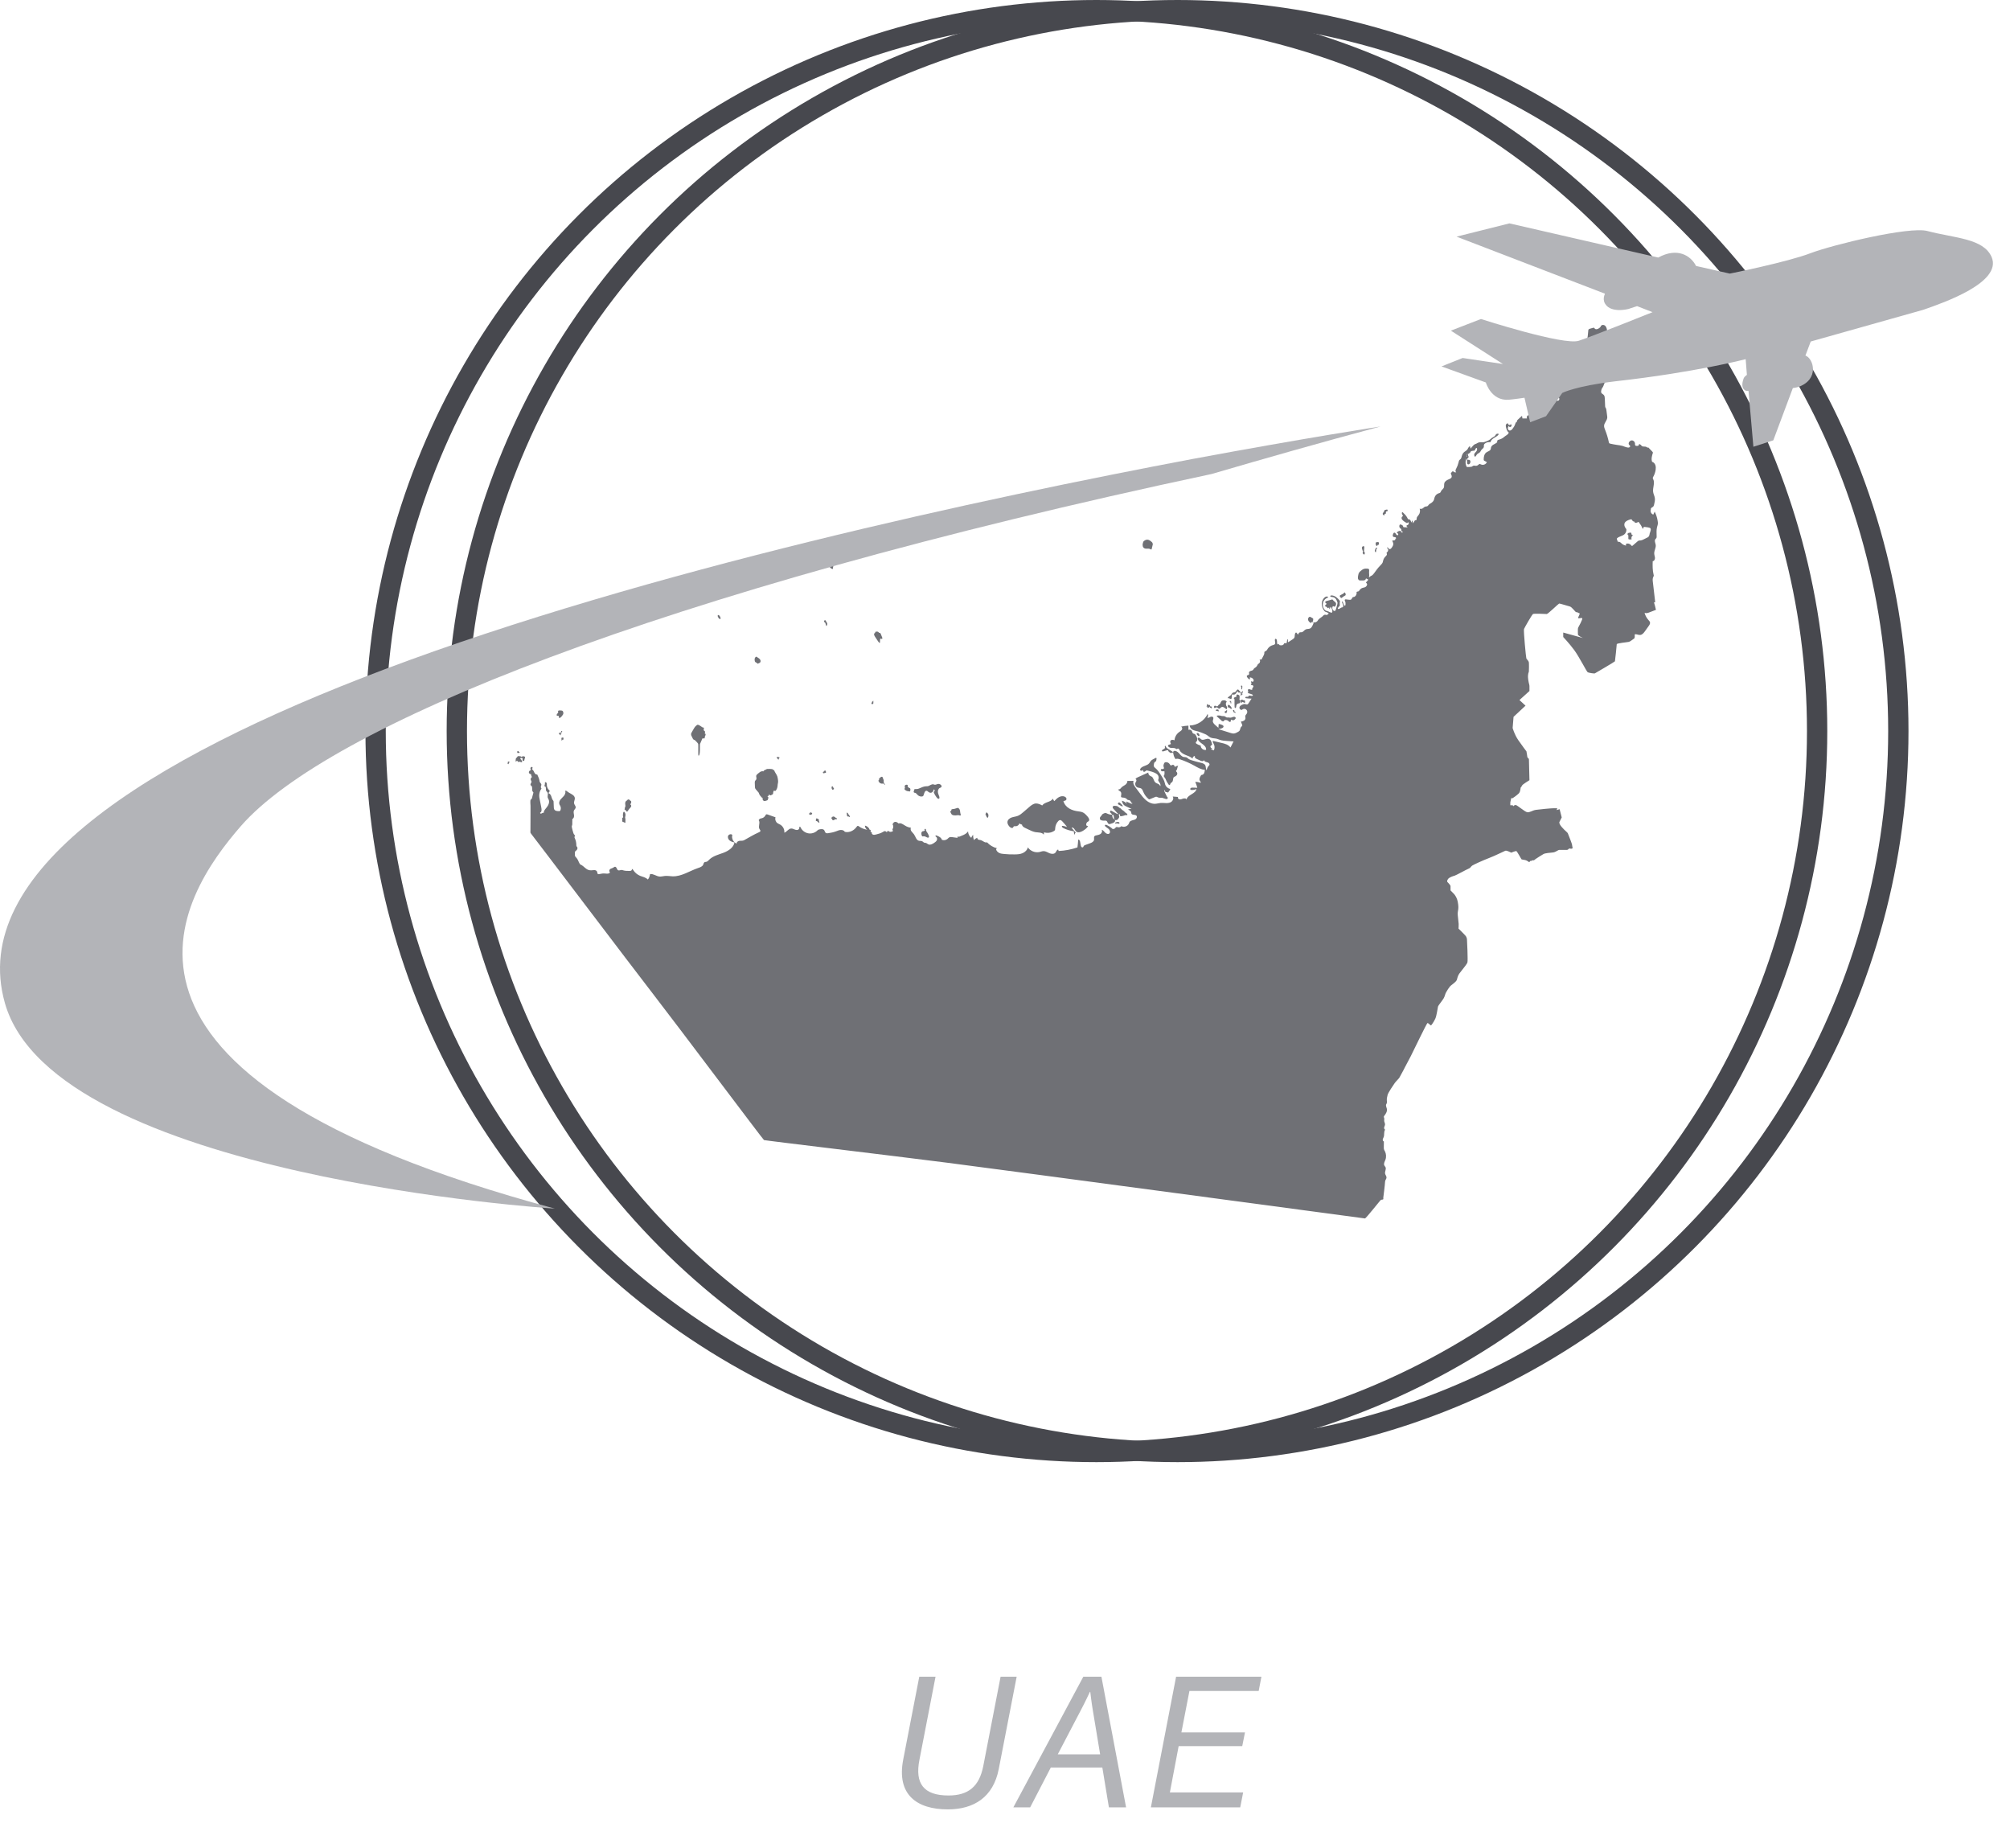 <svg width="99" height="91" viewBox="0 0 99 91" fill="none" xmlns="http://www.w3.org/2000/svg">
  <path
    d="M81.644 25.644C81.621 25.487 81.569 25.334 81.499 25.192C81.477 25.24 81.454 25.289 81.432 25.341C81.324 25.308 81.269 25.181 81.313 25.076C81.302 25.046 81.324 25.016 81.35 24.997C81.376 24.979 81.406 24.971 81.424 24.949C81.451 24.923 81.458 24.885 81.469 24.852C81.495 24.743 81.525 24.631 81.506 24.519C81.491 24.422 81.439 24.329 81.424 24.232C81.391 24.018 81.525 23.783 81.424 23.593C81.417 23.578 81.406 23.563 81.406 23.548C81.402 23.525 81.417 23.503 81.428 23.48C81.488 23.376 81.528 23.256 81.547 23.137C81.558 23.058 81.558 22.976 81.532 22.901C81.506 22.827 81.447 22.759 81.373 22.741C81.32 22.602 81.365 22.438 81.41 22.3C81.417 22.277 81.398 22.255 81.384 22.24C81.317 22.173 81.254 22.102 81.187 22.035C81.157 22.061 81.116 22.023 81.083 22.005C81.023 21.975 80.945 22.005 80.886 21.975C80.856 21.96 80.838 21.93 80.812 21.904C80.79 21.881 80.752 21.863 80.723 21.874C80.734 21.904 80.712 21.937 80.686 21.949C80.66 21.96 80.626 21.96 80.597 21.956C80.582 21.956 80.57 21.952 80.556 21.945C80.522 21.922 80.53 21.874 80.53 21.837C80.526 21.758 80.455 21.687 80.374 21.687C80.296 21.687 80.222 21.758 80.218 21.837C80.218 21.863 80.222 21.889 80.24 21.907C80.255 21.922 80.273 21.93 80.285 21.949C80.299 21.975 80.285 22.008 80.262 22.023C80.24 22.038 80.207 22.042 80.181 22.038C80.088 22.031 79.999 21.982 79.91 21.956C79.82 21.93 79.724 21.922 79.631 21.907C79.523 21.892 79.419 21.87 79.316 21.848C79.297 21.844 79.278 21.84 79.263 21.825C79.249 21.81 79.245 21.792 79.241 21.773C79.197 21.567 79.137 21.366 79.059 21.171C79.037 21.112 79.011 21.052 79.007 20.988C78.996 20.82 79.186 20.689 79.163 20.521C79.148 20.417 79.137 20.312 79.122 20.207C79.119 20.166 79.111 20.125 79.089 20.088C79.082 20.077 79.07 20.065 79.067 20.05C79.063 20.039 79.059 20.024 79.059 20.009C79.056 19.886 79.048 19.763 79.044 19.64C79.041 19.572 79.037 19.497 78.992 19.449C78.952 19.404 78.877 19.382 78.862 19.322C78.859 19.303 78.859 19.281 78.862 19.262C78.87 19.217 78.877 19.169 78.9 19.128C78.915 19.101 78.933 19.083 78.948 19.057C79 18.974 79.004 18.862 79.078 18.799C79.108 18.773 79.186 18.754 79.171 18.717C79.148 18.66 79.126 18.605 79.133 18.545C79.148 18.44 79.256 18.373 79.308 18.279C79.356 18.19 79.349 18.078 79.316 17.98C79.282 17.883 79.226 17.797 79.182 17.708C79.171 17.689 79.163 17.667 79.163 17.644C79.171 17.551 79.33 17.555 79.356 17.465C79.371 17.413 79.334 17.338 79.382 17.308C79.394 17.3 79.412 17.297 79.427 17.293C79.468 17.282 79.497 17.244 79.505 17.2C79.505 17.192 79.505 17.181 79.505 17.174C79.501 17.162 79.49 17.155 79.483 17.151C79.364 17.065 79.334 16.901 79.338 16.755C79.338 16.725 79.341 16.692 79.33 16.662C79.316 16.62 79.275 16.594 79.245 16.564C79.215 16.531 79.2 16.479 79.23 16.445C79.208 16.449 79.186 16.43 79.174 16.411C79.163 16.389 79.163 16.366 79.163 16.344C79.159 16.295 79.152 16.247 79.141 16.198C79.122 16.131 79.096 16.064 79.041 16.026C78.985 15.989 78.9 15.989 78.859 16.041C78.844 16.064 78.837 16.086 78.822 16.109C78.807 16.127 78.784 16.142 78.766 16.157C78.733 16.18 78.695 16.202 78.655 16.209C78.614 16.217 78.569 16.209 78.543 16.176C78.536 16.165 78.528 16.15 78.513 16.142C78.499 16.135 78.48 16.139 78.465 16.142C78.409 16.157 78.354 16.172 78.298 16.191C78.279 16.198 78.261 16.206 78.246 16.221C78.231 16.239 78.228 16.262 78.228 16.288C78.216 16.441 78.198 16.591 78.176 16.744C78.157 16.863 78.161 17.028 78.042 17.05C77.994 17.061 77.942 17.035 77.901 17.058C77.882 17.065 77.871 17.084 77.856 17.099C77.834 17.125 77.815 17.151 77.793 17.177C77.789 17.181 77.786 17.188 77.782 17.196C77.775 17.226 77.823 17.233 77.834 17.263C77.826 17.3 77.838 17.338 77.864 17.364C77.826 17.375 77.801 17.416 77.793 17.457C77.786 17.498 77.786 17.54 77.778 17.581C77.767 17.644 77.726 17.678 77.704 17.738C77.671 17.827 77.633 17.913 77.593 18.003C77.57 18.052 77.544 18.104 77.518 18.152C77.5 18.186 77.485 18.22 77.466 18.253C77.455 18.272 77.444 18.294 77.425 18.302C77.411 18.309 77.392 18.309 77.377 18.309C77.355 18.313 77.333 18.32 77.322 18.339C77.31 18.358 77.31 18.384 77.329 18.399C77.344 18.41 77.366 18.407 77.381 18.403C77.411 18.395 77.44 18.392 77.474 18.388C77.489 18.388 77.5 18.388 77.515 18.384C77.537 18.377 77.548 18.358 77.567 18.347C77.574 18.343 77.582 18.339 77.589 18.335C77.596 18.328 77.604 18.317 77.608 18.306C77.641 18.25 77.674 18.194 77.708 18.137C77.73 18.1 77.752 18.067 77.789 18.044C77.823 18.022 77.875 18.018 77.904 18.048C77.953 18.096 77.904 18.182 77.845 18.216C77.786 18.253 77.711 18.276 77.682 18.335C77.715 18.328 77.745 18.373 77.73 18.407C77.715 18.44 77.674 18.451 77.637 18.448C77.6 18.444 77.57 18.429 77.533 18.414C77.463 18.388 77.37 18.388 77.325 18.448C77.307 18.47 77.299 18.5 77.292 18.53C77.21 18.795 77.054 19.034 76.843 19.21C76.813 19.236 76.779 19.262 76.754 19.292C76.687 19.382 76.701 19.527 76.791 19.598C76.813 19.636 76.805 19.692 76.772 19.718C76.739 19.744 76.683 19.74 76.653 19.71C76.735 19.632 76.739 19.486 76.661 19.4C76.523 19.587 76.39 19.774 76.252 19.965C76.2 20.035 76.159 20.133 76.078 20.163C76.033 20.151 75.992 20.192 75.959 20.226C75.925 20.26 75.87 20.29 75.836 20.26C75.822 20.32 75.788 20.372 75.743 20.413C75.732 20.424 75.721 20.432 75.706 20.435C75.692 20.435 75.673 20.428 75.658 20.424C75.614 20.413 75.565 20.462 75.576 20.506C75.539 20.465 75.521 20.409 75.524 20.353C75.465 20.402 75.391 20.435 75.313 20.443C75.29 20.447 75.268 20.447 75.246 20.458C75.201 20.484 75.198 20.547 75.205 20.604C75.131 20.604 75.06 20.604 74.986 20.604C74.979 20.562 74.971 20.517 74.964 20.476C74.897 20.536 74.83 20.596 74.767 20.656C74.734 20.686 74.696 20.734 74.722 20.772C74.67 20.768 74.648 20.831 74.63 20.88C74.604 20.966 74.555 21.041 74.5 21.112C74.463 21.16 74.414 21.209 74.355 21.201C74.31 21.194 74.273 21.153 74.269 21.104C74.266 21.056 74.284 21.011 74.318 20.977C74.333 20.985 74.34 21.003 74.336 21.018C74.37 21.037 74.422 21.026 74.44 20.988C74.459 20.955 74.448 20.902 74.414 20.884C74.403 20.914 74.366 20.936 74.333 20.928C74.299 20.921 74.277 20.887 74.281 20.854C74.236 20.835 74.188 20.872 74.173 20.917C74.158 20.962 74.169 21.011 74.18 21.056C74.203 21.145 74.232 21.246 74.314 21.298C74.277 21.414 74.184 21.429 74.091 21.511C74.021 21.575 73.935 21.62 73.842 21.646C73.816 21.653 73.794 21.657 73.772 21.672C73.75 21.687 73.735 21.713 73.739 21.736C73.742 21.747 73.746 21.754 73.746 21.765C73.746 21.777 73.735 21.784 73.727 21.792C73.679 21.833 73.623 21.859 73.568 21.889C73.512 21.919 73.46 21.963 73.441 22.023C73.43 22.061 73.434 22.102 73.415 22.135C73.382 22.21 73.282 22.225 73.215 22.274C73.107 22.345 73.078 22.49 73.078 22.617C73.078 22.632 73.078 22.651 73.085 22.666C73.092 22.681 73.107 22.688 73.122 22.696C73.159 22.715 73.196 22.737 73.234 22.756C73.193 22.864 73.052 22.92 72.948 22.872C72.929 22.864 72.914 22.853 72.896 22.849C72.84 22.842 72.803 22.913 72.747 22.931C72.688 22.954 72.617 22.913 72.561 22.935C72.535 22.946 72.517 22.969 72.491 22.98C72.472 22.987 72.446 22.991 72.428 22.991C72.379 22.995 72.335 22.998 72.287 22.998C72.272 22.998 72.257 22.998 72.246 22.991C72.238 22.984 72.235 22.976 72.231 22.969C72.19 22.883 72.175 22.789 72.19 22.696C72.209 22.576 72.272 22.46 72.238 22.345C72.238 22.36 72.253 22.371 72.268 22.371C72.283 22.371 72.298 22.363 72.309 22.356C72.368 22.322 72.435 22.281 72.45 22.214C72.469 22.135 72.417 22.057 72.402 21.975C72.328 21.993 72.309 22.091 72.261 22.15C72.224 22.191 72.171 22.218 72.127 22.251C72.064 22.3 72.023 22.375 72.001 22.449C71.986 22.505 71.978 22.569 71.934 22.61C71.919 22.621 71.904 22.632 71.893 22.643C71.856 22.677 71.849 22.73 71.837 22.778C71.815 22.875 71.774 22.98 71.726 23.07C71.696 23.125 71.659 23.204 71.726 23.253C71.667 23.275 71.596 23.249 71.563 23.197C71.533 23.219 71.503 23.245 71.481 23.275C71.474 23.286 71.462 23.297 71.459 23.309C71.455 23.327 71.466 23.342 71.474 23.357C71.496 23.402 71.514 23.454 71.496 23.503C71.477 23.548 71.429 23.574 71.381 23.593C71.28 23.634 71.169 23.686 71.139 23.791C71.117 23.865 71.143 23.951 71.11 24.022C71.08 24.082 71.017 24.116 70.983 24.175C70.969 24.205 70.957 24.239 70.935 24.261C70.916 24.276 70.891 24.28 70.868 24.288C70.768 24.317 70.686 24.4 70.657 24.5C70.642 24.542 70.638 24.587 70.623 24.624C70.59 24.702 70.519 24.755 70.449 24.796C70.415 24.814 70.393 24.826 70.371 24.855C70.348 24.882 70.334 24.912 70.296 24.93C70.259 24.945 70.215 24.938 70.174 24.956C70.141 24.971 70.118 25.001 70.088 25.024C70.044 25.057 69.981 25.069 69.925 25.05C69.959 25.154 69.94 25.274 69.873 25.36C69.836 25.412 69.78 25.457 69.777 25.521C69.773 25.539 69.777 25.562 69.773 25.58C69.769 25.599 69.754 25.618 69.736 25.621C69.725 25.621 69.71 25.618 69.699 25.621C69.688 25.625 69.68 25.636 69.676 25.644C69.65 25.685 69.624 25.726 69.598 25.771C69.591 25.73 69.58 25.692 69.572 25.651C69.569 25.64 69.565 25.629 69.554 25.633C69.539 25.666 69.524 25.704 69.513 25.737C69.502 25.677 69.476 25.621 69.431 25.577C69.409 25.592 69.376 25.58 69.353 25.562C69.335 25.543 69.324 25.513 69.309 25.487C69.26 25.39 69.179 25.311 69.101 25.237C69.097 25.233 69.09 25.225 69.082 25.225C69.064 25.222 69.049 25.237 69.045 25.255C69.041 25.274 69.049 25.289 69.056 25.308C69.071 25.345 69.09 25.382 69.105 25.42C69.056 25.42 69.027 25.476 69.034 25.524C69.041 25.573 69.079 25.61 69.112 25.64C69.16 25.681 69.216 25.719 69.275 25.748C69.287 25.752 69.298 25.76 69.309 25.756C69.324 25.752 69.331 25.741 69.342 25.73C69.353 25.722 69.372 25.715 69.379 25.73C69.398 25.771 69.379 25.831 69.338 25.849C69.324 25.857 69.309 25.861 69.294 25.868C69.279 25.875 69.268 25.894 69.275 25.909C69.279 25.92 69.294 25.928 69.305 25.935C69.316 25.943 69.324 25.958 69.316 25.969C69.26 25.965 69.205 25.962 69.153 25.962C69.142 25.962 69.13 25.962 69.123 25.954C69.108 25.943 69.108 25.924 69.105 25.909C69.09 25.861 69.034 25.842 68.986 25.827C68.978 25.823 68.971 25.823 68.963 25.823C68.956 25.827 68.949 25.834 68.941 25.842C68.904 25.898 68.919 25.98 68.971 26.017C68.986 26.029 69.004 26.036 69.012 26.055C69.027 26.077 69.019 26.111 69.027 26.137C69.034 26.171 69.071 26.197 69.108 26.193C69.093 26.219 69.056 26.23 69.027 26.215C68.997 26.201 68.986 26.163 68.997 26.137C68.956 26.141 68.915 26.141 68.878 26.16C68.841 26.174 68.808 26.208 68.804 26.249C68.826 26.253 68.852 26.264 68.863 26.287C68.874 26.309 68.874 26.339 68.852 26.35C68.819 26.372 68.778 26.335 68.759 26.302C68.741 26.268 68.715 26.223 68.674 26.23C68.644 26.234 68.629 26.264 68.618 26.29C68.6 26.339 68.581 26.402 68.626 26.432C68.652 26.451 68.689 26.444 68.718 26.451C68.748 26.458 68.778 26.496 68.755 26.518C68.744 26.514 68.733 26.526 68.73 26.537C68.726 26.548 68.726 26.563 68.722 26.574C68.711 26.6 68.678 26.612 68.652 26.612C68.622 26.615 68.592 26.612 68.57 26.63C68.603 26.686 68.633 26.75 68.622 26.817C68.614 26.866 68.588 26.907 68.562 26.948C68.544 26.974 68.525 27.004 68.499 27.023C68.473 27.041 68.436 27.045 68.41 27.026C68.392 27.011 68.38 26.989 68.366 26.97C68.347 26.955 68.314 26.952 68.306 26.974C68.343 26.993 68.369 27.034 68.373 27.075C68.377 27.116 68.358 27.161 68.325 27.187C68.314 27.195 68.299 27.206 68.295 27.217C68.291 27.232 68.299 27.247 68.306 27.265C68.325 27.318 68.288 27.355 68.247 27.396C68.187 27.452 68.143 27.527 68.124 27.609C68.117 27.639 68.109 27.669 68.102 27.695C68.076 27.755 68.028 27.8 67.983 27.848C67.872 27.96 67.775 28.091 67.683 28.222C67.645 28.271 67.608 28.323 67.552 28.349C67.538 28.357 67.519 28.36 67.504 28.371C67.493 28.383 67.482 28.398 67.471 28.405C67.46 28.413 67.441 28.424 67.426 28.413C67.456 28.327 67.422 28.23 67.434 28.14C67.437 28.095 67.448 28.043 67.411 28.017C67.397 28.005 67.378 28.005 67.359 28.002C67.296 27.998 67.233 27.994 67.17 28.017C67.114 28.035 67.07 28.073 67.025 28.11C66.996 28.136 66.966 28.159 66.944 28.192C66.91 28.241 66.903 28.297 66.892 28.353C66.884 28.398 66.877 28.439 66.884 28.483C66.892 28.525 66.921 28.57 66.962 28.581C66.977 28.584 66.992 28.584 67.007 28.584C67.04 28.584 67.07 28.584 67.103 28.584C67.14 28.584 67.181 28.584 67.215 28.57C67.248 28.555 67.278 28.521 67.278 28.483C67.311 28.498 67.345 28.517 67.382 28.532C67.397 28.603 67.27 28.64 67.285 28.711C67.311 28.711 67.33 28.734 67.333 28.76C67.345 28.82 67.3 28.872 67.252 28.906C67.196 28.939 67.126 28.936 67.07 28.965C67.033 28.984 66.999 29.014 66.973 29.048C66.955 29.074 66.936 29.108 66.903 29.122C66.877 29.134 66.84 29.126 66.821 29.149C66.814 29.156 66.81 29.163 66.814 29.175C66.814 29.178 66.817 29.182 66.821 29.186C66.825 29.19 66.821 29.197 66.821 29.205C66.814 29.242 66.806 29.279 66.788 29.313C66.769 29.347 66.747 29.362 66.717 29.384C66.695 29.399 66.665 29.392 66.639 29.403C66.598 29.421 66.594 29.477 66.561 29.511C66.524 29.548 66.465 29.537 66.413 29.53C66.372 29.522 66.335 29.518 66.294 29.515C66.275 29.515 66.253 29.515 66.242 29.526C66.219 29.548 66.242 29.586 66.253 29.612C66.272 29.653 66.272 29.702 66.272 29.746C66.272 29.78 66.268 29.817 66.238 29.836C66.223 29.81 66.212 29.795 66.194 29.776C66.171 29.75 66.164 29.709 66.153 29.679C66.145 29.664 66.138 29.645 66.13 29.631C66.127 29.627 66.127 29.619 66.119 29.619C66.108 29.616 66.097 29.623 66.097 29.634C66.093 29.645 66.097 29.657 66.101 29.664C66.123 29.724 66.197 29.84 66.141 29.892C66.123 29.911 66.093 29.911 66.067 29.918C66.038 29.93 66.015 29.952 65.989 29.967C65.963 29.982 65.93 29.997 65.904 29.982C65.9 29.978 65.893 29.978 65.893 29.971C65.889 29.963 65.893 29.952 65.897 29.941C65.911 29.911 65.934 29.881 65.96 29.858C65.971 29.847 65.986 29.836 65.989 29.821C65.993 29.806 65.993 29.791 65.989 29.773C65.982 29.72 65.986 29.672 65.997 29.619C65.997 29.612 66 29.604 65.997 29.597C65.997 29.593 65.993 29.586 65.989 29.582C65.937 29.515 65.878 29.451 65.811 29.403C65.74 29.354 65.662 29.32 65.577 29.32C65.555 29.32 65.521 29.332 65.521 29.354C65.521 29.377 65.547 29.388 65.57 29.392C65.622 29.399 65.677 29.403 65.722 29.429C65.793 29.466 65.83 29.548 65.859 29.623C65.867 29.645 65.878 29.668 65.878 29.69C65.878 29.716 65.874 29.739 65.867 29.765C65.844 29.847 65.819 29.93 65.796 30.012C65.789 30.045 65.774 30.079 65.74 30.086C65.718 30.09 65.696 30.079 65.677 30.064C65.618 30.012 65.603 29.918 65.644 29.855C65.674 29.836 65.711 29.888 65.744 29.873C65.755 29.87 65.759 29.858 65.766 29.851C65.796 29.806 65.822 29.746 65.8 29.698C65.778 29.638 65.707 29.616 65.67 29.567C65.655 29.548 65.644 29.526 65.622 29.522C65.611 29.518 65.599 29.522 65.588 29.526C65.503 29.548 65.421 29.571 65.336 29.597C65.317 29.601 65.299 29.608 65.287 29.619C65.273 29.631 65.265 29.653 65.273 29.668C65.284 29.694 65.325 29.698 65.332 29.724C65.347 29.769 65.254 29.791 65.265 29.84C65.269 29.858 65.291 29.87 65.306 29.873C65.325 29.881 65.343 29.885 65.354 29.896C65.369 29.907 65.38 29.926 65.373 29.945C65.41 29.948 65.447 29.933 65.469 29.903C65.458 29.937 65.469 29.974 65.492 29.997C65.51 29.959 65.521 29.918 65.536 29.877C65.562 29.896 65.573 29.926 65.585 29.952C65.614 30.019 65.644 30.101 65.607 30.169C65.529 30.176 65.462 30.116 65.384 30.094C65.362 30.086 65.336 30.083 65.314 30.075C65.28 30.06 65.25 30.034 65.228 30.004C65.154 29.907 65.132 29.776 65.169 29.66C65.206 29.545 65.306 29.451 65.421 29.421C65.414 29.392 65.38 29.373 65.347 29.373C65.314 29.373 65.284 29.388 65.261 29.406C65.161 29.477 65.106 29.601 65.102 29.724C65.098 29.847 65.143 29.967 65.217 30.068C65.228 30.083 65.243 30.101 65.261 30.113C65.287 30.131 65.317 30.139 65.343 30.146C65.38 30.161 65.414 30.18 65.447 30.206C65.414 30.247 65.373 30.288 65.321 30.281C65.306 30.281 65.291 30.273 65.276 30.27C65.213 30.262 65.169 30.322 65.124 30.363C65.065 30.415 64.99 30.449 64.939 30.509C64.916 30.535 64.901 30.565 64.883 30.587C64.853 30.621 64.805 30.643 64.764 30.651C64.753 30.654 64.641 30.639 64.653 30.613C64.671 30.576 64.682 30.535 64.682 30.49C64.682 30.483 64.682 30.471 64.675 30.464C64.671 30.453 64.66 30.449 64.649 30.441C64.615 30.423 64.582 30.404 64.552 30.385C64.545 30.382 64.537 30.374 64.526 30.374C64.508 30.37 64.489 30.378 64.474 30.389C64.43 30.423 64.415 30.49 64.433 30.542C64.452 30.595 64.497 30.639 64.545 30.666C64.552 30.669 64.564 30.677 64.571 30.673C64.593 30.669 64.593 30.636 64.612 30.625C64.641 30.636 64.675 30.651 64.705 30.662C64.686 30.714 64.667 30.767 64.641 30.815C64.615 30.867 64.582 30.92 64.53 30.946C64.467 30.979 64.385 30.961 64.318 30.991C64.24 31.024 64.196 31.118 64.114 31.133C64.085 31.136 64.051 31.129 64.021 31.14C63.973 31.155 63.951 31.207 63.932 31.252C63.91 31.222 63.888 31.196 63.865 31.166C63.858 31.159 63.854 31.151 63.843 31.148C63.832 31.144 63.821 31.151 63.81 31.163C63.75 31.23 63.791 31.346 63.743 31.417C63.724 31.443 63.698 31.458 63.676 31.476C63.602 31.525 63.528 31.573 63.453 31.622C63.431 31.607 63.431 31.573 63.435 31.544C63.438 31.517 63.431 31.48 63.405 31.473C63.394 31.532 63.383 31.596 63.372 31.656C63.372 31.663 63.368 31.667 63.364 31.671C63.357 31.678 63.346 31.674 63.334 31.674C63.312 31.671 63.275 31.663 63.257 31.674C63.242 31.686 63.242 31.697 63.234 31.712C63.216 31.749 63.182 31.768 63.145 31.775C63.104 31.783 63.063 31.775 63.023 31.768C63.011 31.749 63 31.727 62.978 31.719C62.959 31.712 62.926 31.723 62.926 31.745C62.885 31.674 62.911 31.585 62.885 31.506C62.874 31.476 62.841 31.443 62.815 31.461C62.807 31.465 62.803 31.473 62.8 31.48C62.77 31.555 62.841 31.656 62.792 31.719C62.766 31.753 62.718 31.76 62.677 31.772C62.584 31.798 62.503 31.858 62.447 31.936C62.417 31.981 62.395 32.033 62.35 32.056C62.328 32.067 62.298 32.074 62.284 32.093C62.269 32.115 62.273 32.142 62.273 32.168C62.269 32.209 62.254 32.246 62.235 32.28C62.206 32.343 62.169 32.41 62.135 32.474C62.102 32.478 62.072 32.478 62.039 32.481C62.079 32.534 62.068 32.623 62.016 32.665C61.994 32.683 61.964 32.694 61.95 32.717C61.942 32.728 61.938 32.736 61.935 32.747C61.912 32.799 61.875 32.844 61.827 32.874C61.801 32.892 61.771 32.907 61.753 32.934C61.745 32.945 61.738 32.964 61.73 32.975C61.704 33.012 61.656 33.023 61.612 33.035C61.567 33.046 61.519 33.072 61.515 33.12C61.515 33.15 61.534 33.184 61.519 33.21C61.5 33.251 61.426 33.24 61.411 33.281C61.407 33.296 61.411 33.315 61.419 33.33C61.448 33.386 61.493 33.434 61.552 33.46C61.571 33.431 61.571 33.393 61.552 33.363C61.63 33.348 61.719 33.401 61.742 33.479C61.749 33.498 61.753 33.52 61.742 33.539C61.734 33.557 61.716 33.572 61.693 33.572C61.667 33.569 61.634 33.539 61.619 33.557C61.608 33.576 61.623 33.599 61.634 33.617C61.645 33.636 61.649 33.666 61.63 33.677C61.626 33.681 61.619 33.681 61.615 33.685C61.597 33.696 61.612 33.726 61.634 33.733C61.652 33.741 61.678 33.737 61.697 33.744C61.716 33.752 61.73 33.774 61.734 33.797C61.734 33.827 61.712 33.853 61.693 33.879C61.675 33.905 61.66 33.946 61.682 33.969C61.649 33.972 61.615 33.965 61.582 33.954C61.552 33.942 61.523 33.924 61.496 33.935C61.463 33.95 61.463 33.995 61.463 34.028C61.482 34.028 61.496 34.051 61.489 34.069C61.474 34.069 61.459 34.073 61.448 34.081C61.456 34.129 61.515 34.148 61.563 34.159C61.6 34.17 61.638 34.181 61.671 34.197C61.69 34.204 61.708 34.215 61.708 34.238C61.708 34.267 61.667 34.271 61.638 34.267C61.608 34.264 61.578 34.26 61.548 34.252C61.537 34.252 61.523 34.249 61.515 34.256C61.504 34.264 61.5 34.282 61.489 34.294C61.474 34.312 61.448 34.312 61.426 34.312C61.404 34.312 61.381 34.305 61.359 34.316C61.337 34.327 61.326 34.357 61.344 34.372C61.352 34.38 61.363 34.38 61.374 34.383C61.463 34.395 61.556 34.402 61.645 34.402C61.593 34.48 61.545 34.555 61.493 34.634C61.478 34.656 61.463 34.678 61.441 34.686C61.396 34.705 61.352 34.671 61.303 34.667C61.27 34.667 61.24 34.678 61.211 34.69C61.17 34.708 61.129 34.723 61.096 34.753C61.062 34.783 61.04 34.828 61.047 34.869C61.055 34.921 61.118 34.97 61.17 34.955C61.218 34.899 61.311 34.888 61.37 34.932C61.43 34.974 61.452 35.063 61.415 35.131C61.389 35.179 61.337 35.213 61.333 35.269C61.329 35.299 61.344 35.329 61.344 35.362C61.344 35.414 61.311 35.463 61.266 35.489C61.222 35.515 61.17 35.527 61.118 35.534C61.136 35.583 61.155 35.631 61.177 35.68C61.181 35.695 61.188 35.706 61.188 35.721C61.185 35.755 61.151 35.77 61.129 35.796C61.084 35.844 61.092 35.926 61.051 35.983C61.032 36.005 61.006 36.024 60.98 36.038C60.91 36.08 60.832 36.121 60.75 36.121C60.702 36.121 60.654 36.106 60.605 36.091C60.405 36.027 60.208 35.964 60.008 35.904C60.059 35.897 60.108 35.885 60.156 35.87C60.212 35.855 60.279 35.814 60.26 35.758C60.253 35.728 60.223 35.71 60.197 35.699C60.145 35.672 60.086 35.657 60.026 35.65C60.022 35.713 60.015 35.777 60.011 35.84C59.963 35.799 59.915 35.758 59.867 35.713C59.803 35.657 59.729 35.586 59.736 35.501C59.74 35.437 59.788 35.37 59.748 35.317C59.718 35.276 59.655 35.284 59.606 35.306C59.558 35.329 59.514 35.358 59.462 35.347C59.503 35.295 59.51 35.217 59.48 35.157C59.321 35.489 58.968 35.717 58.6 35.725C58.597 35.814 58.663 35.897 58.745 35.938C58.823 35.979 58.916 35.994 59.001 36.016C59.113 36.046 59.217 36.091 59.324 36.136C59.365 36.154 59.402 36.169 59.439 36.192C59.503 36.233 59.558 36.289 59.625 36.319C59.722 36.364 59.833 36.352 59.933 36.379C59.989 36.394 60.037 36.416 60.089 36.435C60.201 36.472 60.319 36.479 60.438 36.487C60.546 36.494 60.65 36.502 60.758 36.509C60.702 36.614 60.657 36.704 60.605 36.808C60.505 36.666 60.323 36.618 60.152 36.58C60.015 36.547 59.878 36.517 59.74 36.483C59.711 36.524 59.748 36.577 59.774 36.621C59.833 36.718 59.837 36.849 59.788 36.95C59.74 36.931 59.692 36.917 59.644 36.898C59.67 36.887 59.692 36.864 59.703 36.838C59.644 36.857 59.592 36.763 59.636 36.722C59.658 36.704 59.692 36.692 59.699 36.666C59.703 36.655 59.699 36.648 59.696 36.636C59.673 36.535 59.636 36.416 59.54 36.386C59.417 36.349 59.276 36.476 59.168 36.412C59.139 36.394 59.116 36.364 59.087 36.341C59.057 36.319 59.009 36.319 58.99 36.349C58.994 36.472 59.113 36.558 59.213 36.629C59.317 36.7 59.425 36.804 59.402 36.924C59.276 36.958 59.135 36.846 59.139 36.715C59.072 36.696 59.005 36.67 58.946 36.633C58.92 36.618 58.894 36.595 58.897 36.565C58.901 36.539 58.927 36.52 58.946 36.498C59.016 36.416 58.931 36.236 58.871 36.166C58.845 36.132 58.79 36.139 58.756 36.109C58.727 36.083 58.727 36.042 58.708 36.005C58.678 35.945 58.597 35.911 58.537 35.941C58.537 35.87 58.533 35.803 58.533 35.732C58.407 35.736 58.285 35.755 58.166 35.784C58.225 35.792 58.248 35.878 58.214 35.93C58.184 35.983 58.125 36.012 58.077 36.05C57.947 36.143 57.861 36.293 57.85 36.453C57.813 36.442 57.772 36.427 57.735 36.431C57.694 36.435 57.654 36.457 57.642 36.498C57.631 36.539 57.65 36.599 57.676 36.636C57.627 36.655 57.579 36.674 57.531 36.692C57.512 36.771 57.609 36.827 57.687 36.831C57.765 36.834 57.854 36.819 57.917 36.868C57.928 36.876 57.936 36.883 57.947 36.887C57.969 36.89 57.991 36.868 58.014 36.861C58.058 36.853 58.084 36.905 58.103 36.947C58.158 37.062 58.281 37.13 58.4 37.178C58.519 37.227 58.649 37.264 58.738 37.358C58.734 37.29 58.79 37.227 58.856 37.227C58.838 37.257 58.849 37.301 58.875 37.328C58.901 37.354 58.934 37.369 58.968 37.384C59.02 37.406 59.072 37.428 59.124 37.455C59.157 37.47 59.198 37.484 59.235 37.481C59.265 37.477 59.295 37.455 59.302 37.425C59.306 37.462 59.343 37.499 59.38 37.514C59.425 37.533 59.477 37.537 59.517 37.559C59.558 37.582 59.592 37.638 59.566 37.679C59.491 37.742 59.443 37.836 59.436 37.929C59.38 37.869 59.402 37.769 59.369 37.694C59.328 37.604 59.22 37.578 59.127 37.556C58.979 37.522 58.834 37.481 58.689 37.436C58.63 37.417 58.571 37.395 58.522 37.358C58.5 37.339 58.478 37.313 58.452 37.301C58.404 37.279 58.348 37.286 58.296 37.275C58.199 37.253 58.132 37.163 58.066 37.088C57.999 37.014 57.895 36.947 57.802 36.988C57.795 37.01 57.787 37.032 57.78 37.055C57.769 37.04 57.757 37.025 57.746 37.01C57.679 36.969 57.609 36.928 57.542 36.883C57.483 36.846 57.419 36.801 57.412 36.733C57.397 36.718 57.371 36.741 57.371 36.76C57.371 36.782 57.382 36.801 57.379 36.823C57.375 36.864 57.327 36.883 57.29 36.902C57.252 36.92 57.212 36.961 57.234 36.995C57.334 37.025 57.431 36.924 57.535 36.943C57.535 37.021 57.627 37.066 57.702 37.088C57.698 37.059 57.746 37.047 57.769 37.066C57.791 37.085 57.795 37.118 57.798 37.148C57.813 37.234 57.85 37.313 57.902 37.38C57.969 37.346 58.047 37.369 58.118 37.391C58.363 37.473 58.6 37.578 58.827 37.705C58.99 37.795 59.157 37.899 59.343 37.907C59.336 38.004 59.313 38.127 59.217 38.153C59.202 38.157 59.183 38.157 59.172 38.164C59.157 38.172 59.146 38.191 59.139 38.206C59.098 38.273 59.057 38.355 59.087 38.426C59.105 38.471 59.146 38.501 59.146 38.549C59.057 38.52 58.964 38.501 58.871 38.501C58.912 38.594 58.946 38.691 58.972 38.792C58.897 38.788 58.827 38.788 58.752 38.785C58.719 38.785 58.686 38.785 58.656 38.8C58.626 38.818 58.615 38.863 58.637 38.886C58.649 38.897 58.667 38.901 58.686 38.901C58.771 38.908 58.856 38.889 58.931 38.852C58.89 39.095 58.493 39.129 58.441 39.371C58.418 39.3 58.314 39.308 58.244 39.334C58.173 39.364 58.081 39.39 58.036 39.33C58.017 39.308 58.014 39.274 58.017 39.244C57.932 39.237 57.846 39.229 57.761 39.222C57.813 39.297 57.78 39.413 57.709 39.472C57.639 39.532 57.542 39.547 57.449 39.547C57.356 39.547 57.264 39.532 57.171 39.539C57.078 39.547 56.985 39.577 56.892 39.581C56.733 39.588 56.58 39.517 56.458 39.416C56.335 39.315 56.235 39.188 56.142 39.061C56.075 38.975 56.009 38.889 55.946 38.8C55.867 38.699 55.786 38.572 55.83 38.452C55.726 38.452 55.622 38.456 55.522 38.456C55.537 38.531 55.481 38.605 55.418 38.65C55.355 38.695 55.281 38.725 55.229 38.785C55.207 38.807 55.192 38.837 55.162 38.852C55.136 38.871 55.095 38.886 55.077 38.863C55.069 38.919 55.147 38.942 55.188 38.979C55.236 39.024 55.233 39.102 55.218 39.17C55.21 39.2 55.207 39.241 55.233 39.259C55.244 39.267 55.255 39.267 55.266 39.27C55.348 39.278 55.441 39.285 55.496 39.345C55.507 39.36 55.518 39.375 55.537 39.383C55.567 39.401 55.608 39.394 55.637 39.409C55.671 39.424 55.689 39.465 55.708 39.498C55.726 39.532 55.76 39.566 55.797 39.558C55.771 39.562 55.756 39.577 55.73 39.581C55.641 39.543 55.556 39.502 55.467 39.465C55.478 39.502 55.489 39.539 55.5 39.577C55.437 39.502 55.348 39.45 55.255 39.431C55.273 39.498 55.292 39.566 55.337 39.618C55.381 39.674 55.452 39.704 55.518 39.734C55.593 39.767 55.667 39.797 55.737 39.831C55.674 39.827 55.611 39.842 55.556 39.865C55.626 39.895 55.708 39.936 55.719 40.01C55.723 40.025 55.719 40.044 55.726 40.059C55.756 40.152 55.916 40.096 55.979 40.171C56.016 40.216 55.99 40.291 55.946 40.328C55.901 40.365 55.838 40.377 55.782 40.391C55.726 40.406 55.667 40.429 55.634 40.477C55.619 40.504 55.611 40.53 55.6 40.556C55.544 40.69 55.359 40.754 55.233 40.683C55.188 40.731 55.117 40.75 55.058 40.735C55.039 40.731 55.017 40.72 54.999 40.724C54.958 40.728 54.935 40.773 54.906 40.799C54.876 40.825 54.772 40.836 54.776 40.795C54.698 40.728 54.612 40.675 54.52 40.63C54.497 40.619 54.468 40.608 54.442 40.619C54.416 40.63 54.408 40.672 54.434 40.683C54.486 40.743 54.564 40.776 54.62 40.836C54.676 40.896 54.698 41.004 54.631 41.049C54.572 41.094 54.483 41.049 54.431 40.997C54.379 40.944 54.33 40.873 54.256 40.858C54.308 40.918 54.271 41.019 54.208 41.064C54.145 41.109 54.063 41.12 53.985 41.139C53.955 41.146 53.925 41.154 53.907 41.176C53.866 41.225 53.896 41.299 53.885 41.363C53.866 41.449 53.773 41.494 53.692 41.523C53.61 41.553 53.528 41.583 53.447 41.613C53.421 41.624 53.391 41.636 53.376 41.662C53.365 41.677 53.365 41.699 53.35 41.714C53.328 41.736 53.291 41.729 53.268 41.71C53.246 41.688 53.239 41.658 53.231 41.628C53.22 41.58 53.213 41.531 53.205 41.482C53.198 41.419 53.168 41.333 53.105 41.348C53.101 41.464 53.083 41.617 53.068 41.729C52.771 41.83 52.459 41.89 52.143 41.905C52.136 41.882 52.128 41.86 52.121 41.837C52.05 41.837 52.028 41.934 51.984 41.987C51.917 42.065 51.791 42.054 51.694 42.017C51.597 41.976 51.508 41.912 51.404 41.912C51.33 41.912 51.263 41.942 51.193 41.957C50.981 42.002 50.743 41.905 50.625 41.725C50.599 41.856 50.487 41.961 50.365 42.013C50.242 42.065 50.105 42.073 49.971 42.073C49.804 42.077 49.637 42.069 49.47 42.054C49.385 42.047 49.295 42.039 49.217 42.002C49.139 41.964 49.073 41.897 49.058 41.811C49.073 41.796 49.091 41.785 49.106 41.77C48.92 41.725 48.746 41.621 48.616 41.479C48.505 41.516 48.408 41.393 48.293 41.367C48.256 41.359 48.219 41.359 48.185 41.344C48.152 41.329 48.122 41.288 48.141 41.255C48.074 41.273 48.014 41.318 47.974 41.37C47.94 41.288 47.925 41.195 47.933 41.109C47.888 41.15 47.855 41.202 47.836 41.258C47.743 41.18 47.684 41.06 47.68 40.941C47.606 41.045 47.513 41.094 47.394 41.142C47.339 41.165 47.283 41.187 47.224 41.21C47.212 41.195 47.194 41.184 47.175 41.187C47.168 41.21 47.16 41.232 47.157 41.258C47.064 41.247 46.975 41.236 46.882 41.221C46.848 41.217 46.811 41.213 46.778 41.225C46.733 41.24 46.7 41.281 46.663 41.314C46.589 41.374 46.481 41.393 46.392 41.355C46.362 41.243 46.243 41.187 46.136 41.146C46.117 41.139 46.095 41.131 46.08 41.146C46.058 41.172 46.098 41.202 46.124 41.225C46.169 41.266 46.165 41.337 46.136 41.389C46.106 41.441 46.054 41.475 46.006 41.509C45.924 41.561 45.827 41.617 45.738 41.583C45.686 41.565 45.645 41.516 45.593 41.505C45.567 41.501 45.541 41.505 45.519 41.494C45.486 41.482 45.464 41.449 45.43 41.43C45.378 41.4 45.315 41.415 45.255 41.4C45.122 41.363 45.096 41.191 45.014 41.079C44.977 41.027 44.929 40.989 44.892 40.937C44.855 40.885 44.836 40.817 44.866 40.761C44.765 40.746 44.669 40.713 44.587 40.66C44.487 40.601 44.364 40.504 44.26 40.552C44.223 40.518 44.182 40.485 44.13 40.474C44.082 40.462 44.023 40.481 44.001 40.526C43.989 40.552 43.971 40.589 43.949 40.575C44.001 40.634 44.012 40.724 43.978 40.795C43.967 40.817 43.952 40.84 43.96 40.866C43.967 40.888 43.989 40.907 43.978 40.926C43.974 40.933 43.963 40.937 43.956 40.941C43.908 40.959 43.852 40.978 43.807 40.952C43.774 40.933 43.733 40.896 43.711 40.926C43.703 40.937 43.703 40.956 43.692 40.967C43.67 40.986 43.644 40.952 43.622 40.937C43.577 40.907 43.525 40.944 43.481 40.971C43.38 41.034 43.258 41.064 43.143 41.094C43.094 41.105 43.046 41.116 43.002 41.101C42.957 41.086 42.92 41.034 42.942 40.989C42.92 40.978 42.901 40.971 42.879 40.959C42.879 40.926 42.883 40.896 42.883 40.862C42.868 40.862 42.853 40.866 42.838 40.866C42.805 40.761 42.712 40.675 42.601 40.657C42.601 40.739 42.645 40.817 42.716 40.858C42.564 40.836 42.419 40.78 42.296 40.687C42.281 40.675 42.263 40.664 42.244 40.668C42.226 40.672 42.211 40.69 42.2 40.705C42.07 40.896 41.84 41.015 41.613 40.963C41.576 40.896 41.49 40.866 41.413 40.87C41.334 40.873 41.26 40.907 41.19 40.933C41.06 40.982 40.922 41.012 40.785 41.03C40.744 41.034 40.703 41.038 40.67 41.012C40.629 40.982 40.625 40.918 40.592 40.877C40.54 40.81 40.436 40.825 40.354 40.843C40.339 40.847 40.321 40.851 40.306 40.858C40.284 40.87 40.269 40.885 40.25 40.903C40.128 41.019 39.95 41.068 39.786 41.03C39.623 40.993 39.482 40.873 39.419 40.717C39.396 40.717 39.378 40.72 39.355 40.72C39.393 40.765 39.359 40.84 39.303 40.862C39.248 40.881 39.188 40.866 39.133 40.843C39.077 40.821 39.021 40.795 38.966 40.799C38.832 40.806 38.758 40.963 38.631 41.004C38.65 40.847 38.565 40.687 38.431 40.608C38.383 40.582 38.334 40.563 38.29 40.533C38.204 40.47 38.164 40.35 38.197 40.246C38.071 40.201 37.941 40.156 37.815 40.111C37.789 40.1 37.759 40.093 37.733 40.107C37.714 40.119 37.707 40.141 37.696 40.16C37.662 40.219 37.603 40.268 37.54 40.287C37.514 40.294 37.484 40.298 37.458 40.306C37.417 40.32 37.384 40.35 37.369 40.388C37.458 40.507 37.332 40.694 37.406 40.821C37.425 40.855 37.462 40.888 37.451 40.926C37.443 40.956 37.413 40.971 37.384 40.982C37.128 41.094 36.894 41.24 36.649 41.374C36.582 41.411 36.504 41.397 36.43 41.404C36.355 41.411 36.27 41.468 36.285 41.542C36.121 41.482 36.021 41.284 36.069 41.116C36.017 41.049 35.895 41.083 35.861 41.161C35.832 41.243 35.873 41.337 35.94 41.389C36.006 41.441 36.092 41.468 36.177 41.486C36.129 41.74 35.876 41.901 35.631 41.994C35.39 42.084 35.123 42.148 34.937 42.327C34.892 42.372 34.852 42.424 34.788 42.439C34.755 42.446 34.722 42.443 34.696 42.461C34.658 42.487 34.655 42.536 34.636 42.577C34.595 42.674 34.48 42.712 34.38 42.745C33.964 42.887 33.571 43.164 33.132 43.153C33.006 43.149 32.88 43.123 32.754 43.134C32.664 43.141 32.572 43.171 32.483 43.164C32.323 43.149 32.178 43.018 32.019 43.041C32 43.134 31.978 43.246 31.903 43.309C31.811 43.201 31.655 43.182 31.525 43.127C31.391 43.07 31.272 42.973 31.194 42.85C31.176 42.82 31.153 42.79 31.12 42.79C31.135 42.82 31.113 42.857 31.087 42.872C31.057 42.887 31.023 42.887 30.994 42.887C30.893 42.887 30.789 42.887 30.693 42.857C30.667 42.85 30.641 42.839 30.615 42.839C30.555 42.839 30.496 42.88 30.444 42.854C30.407 42.835 30.392 42.79 30.374 42.753C30.355 42.715 30.322 42.674 30.281 42.682C30.255 42.686 30.24 42.704 30.218 42.719C30.18 42.745 30.132 42.757 30.088 42.775C30.047 42.794 30.006 42.835 30.01 42.884C30.013 42.917 30.043 42.947 30.036 42.981C29.973 43.037 29.876 43.022 29.794 43.014C29.709 43.007 29.627 43.018 29.546 43.037C29.508 43.048 29.464 43.056 29.438 43.029C29.416 43.003 29.423 42.962 29.412 42.932C29.397 42.88 29.341 42.85 29.286 42.846C29.23 42.843 29.178 42.857 29.122 42.857C29.041 42.861 28.955 42.839 28.888 42.79C28.781 42.719 28.703 42.611 28.58 42.57C28.524 42.502 28.498 42.416 28.458 42.338C28.435 42.293 28.402 42.252 28.369 42.215C28.35 42.196 28.331 42.177 28.324 42.155C28.317 42.136 28.317 42.114 28.317 42.095C28.317 42.054 28.317 42.013 28.317 41.972C28.317 41.957 28.317 41.946 28.324 41.934C28.331 41.923 28.343 41.916 28.35 41.908C28.383 41.882 28.417 41.852 28.432 41.815C28.447 41.778 28.447 41.729 28.417 41.695C28.409 41.688 28.398 41.681 28.395 41.669C28.387 41.654 28.387 41.636 28.387 41.621C28.387 41.501 28.361 41.378 28.309 41.27C28.302 41.255 28.294 41.24 28.294 41.221C28.298 41.191 28.328 41.157 28.313 41.131C28.309 41.124 28.298 41.116 28.291 41.109C28.265 41.086 28.25 41.053 28.239 41.015C28.209 40.926 28.187 40.836 28.168 40.746C28.164 40.724 28.161 40.705 28.164 40.683C28.168 40.66 28.179 40.642 28.183 40.619C28.19 40.597 28.187 40.571 28.187 40.548C28.187 40.474 28.19 40.403 28.19 40.328C28.261 40.306 28.283 40.212 28.272 40.137C28.261 40.063 28.239 39.984 28.268 39.913C28.294 39.861 28.346 39.824 28.354 39.767C28.365 39.693 28.291 39.637 28.276 39.562C28.257 39.476 28.32 39.386 28.313 39.3C28.305 39.233 28.261 39.177 28.205 39.14C28.153 39.099 28.09 39.072 28.034 39.039C27.986 39.009 27.942 38.972 27.893 38.942C27.878 38.931 27.852 38.927 27.845 38.942C27.841 38.949 27.845 38.96 27.845 38.968C27.863 39.05 27.823 39.132 27.771 39.196C27.719 39.259 27.652 39.312 27.6 39.379C27.552 39.446 27.522 39.536 27.555 39.614C27.567 39.637 27.578 39.652 27.589 39.674C27.626 39.737 27.633 39.82 27.607 39.891C27.6 39.909 27.593 39.928 27.574 39.936C27.559 39.943 27.544 39.943 27.529 39.943C27.448 39.943 27.347 39.936 27.303 39.865C27.281 39.827 27.277 39.786 27.277 39.741C27.273 39.655 27.27 39.573 27.266 39.487C27.266 39.472 27.266 39.454 27.258 39.439C27.251 39.427 27.244 39.42 27.236 39.409C27.192 39.356 27.177 39.285 27.154 39.218C27.132 39.151 27.091 39.084 27.024 39.065C27.006 39.024 27.084 38.986 27.073 38.942C27.069 38.927 27.058 38.919 27.047 38.908C26.98 38.844 26.939 38.759 26.935 38.665C26.935 38.628 26.939 38.59 26.924 38.561C26.909 38.527 26.868 38.505 26.839 38.523C26.846 38.59 26.835 38.658 26.805 38.714C26.85 38.703 26.883 38.755 26.887 38.8C26.891 38.844 26.88 38.893 26.898 38.934C26.913 38.972 26.954 38.998 26.972 39.035C27.006 39.106 26.958 39.196 26.976 39.27C26.983 39.304 27.006 39.334 27.021 39.368C27.054 39.439 27.05 39.525 27.021 39.596C26.995 39.67 26.946 39.734 26.898 39.794C26.839 39.865 26.772 39.943 26.783 40.033C26.765 40.014 26.731 40.022 26.709 40.036C26.686 40.051 26.664 40.066 26.638 40.066C26.612 40.066 26.59 40.029 26.608 40.014C26.649 39.999 26.668 39.954 26.672 39.913C26.679 39.85 26.664 39.782 26.653 39.719C26.631 39.614 26.608 39.506 26.59 39.401C26.571 39.312 26.553 39.222 26.56 39.132C26.568 39.024 26.605 38.916 26.672 38.83C26.646 38.803 26.634 38.766 26.642 38.729C26.649 38.695 26.668 38.661 26.664 38.628C26.657 38.587 26.616 38.561 26.594 38.523C26.579 38.497 26.575 38.467 26.571 38.437C26.553 38.333 26.505 38.236 26.46 38.138C26.404 38.153 26.352 38.105 26.326 38.056C26.297 38.008 26.282 37.948 26.237 37.91C26.219 37.895 26.193 37.869 26.207 37.851C26.211 37.847 26.219 37.843 26.222 37.84C26.248 37.817 26.226 37.769 26.193 37.765C26.159 37.765 26.13 37.798 26.126 37.832C26.122 37.866 26.137 37.899 26.148 37.933C26.096 37.929 26.048 37.978 26.048 38.03C26.048 38.082 26.104 38.127 26.155 38.12C26.159 38.172 26.174 38.221 26.2 38.265C26.148 38.295 26.122 38.363 26.148 38.419C26.159 38.441 26.178 38.463 26.178 38.49C26.181 38.523 26.159 38.553 26.144 38.579C26.13 38.609 26.118 38.647 26.141 38.673C26.148 38.68 26.159 38.688 26.167 38.691C26.252 38.755 26.174 38.912 26.245 38.99C26.252 39.002 26.267 39.009 26.271 39.02C26.274 39.031 26.271 39.043 26.267 39.054C26.245 39.136 26.222 39.222 26.2 39.304C26.196 39.315 26.193 39.33 26.185 39.342C26.174 39.356 26.155 39.364 26.141 39.375C26.104 39.409 26.13 39.633 26.13 39.681C26.13 39.827 26.13 39.973 26.13 40.119C26.13 40.399 26.13 40.675 26.126 40.956C26.126 40.956 26.107 40.993 26.159 41.056C26.211 41.109 31.15 47.636 32.23 49.03C33.311 50.424 37.584 56.118 37.629 56.14C37.677 56.163 43.919 56.906 46.693 57.261C49.462 57.616 67.233 60 67.233 60C67.293 59.978 67.939 59.163 67.991 59.107C68.043 59.055 68.091 59.088 68.124 59.058C68.158 59.029 68.124 59.058 68.132 58.98C68.139 58.901 68.21 58.401 68.221 58.177C68.225 58.106 68.295 58.05 68.291 57.979C68.288 57.911 68.236 57.859 68.221 57.792C68.199 57.687 68.288 57.575 68.243 57.478C68.228 57.444 68.199 57.422 68.184 57.388C68.139 57.302 68.202 57.201 68.236 57.112C68.288 56.974 68.276 56.817 68.21 56.686C68.191 56.656 68.173 56.626 68.165 56.589C68.158 56.562 68.158 56.533 68.158 56.507C68.158 56.409 68.161 56.308 68.161 56.208C68.121 56.2 68.098 56.148 68.106 56.107C68.113 56.066 68.139 56.028 68.154 55.987C68.195 55.871 68.147 55.726 68.225 55.628C68.18 55.617 68.165 55.554 68.176 55.509C68.187 55.464 68.217 55.419 68.217 55.371C68.221 55.311 68.18 55.255 68.176 55.191C68.173 55.143 68.191 55.094 68.173 55.045C68.169 55.034 68.161 55.023 68.158 55.008C68.154 54.982 68.173 54.96 68.187 54.937C68.265 54.84 68.336 54.717 68.306 54.593C68.291 54.526 68.251 54.459 68.269 54.395C68.276 54.373 68.291 54.354 68.299 54.336C68.321 54.287 68.31 54.231 68.306 54.175C68.299 54.089 68.329 53.992 68.347 53.91C68.373 53.809 68.629 53.424 68.7 53.327C68.77 53.23 68.897 53.121 68.93 53.058C68.96 52.99 69.09 52.778 69.197 52.557C69.309 52.337 69.353 52.269 69.483 52.015C69.613 51.761 70.274 50.375 70.311 50.375C70.348 50.375 70.46 50.498 70.482 50.495C70.504 50.487 70.623 50.315 70.694 50.162C70.764 50.009 70.809 49.635 70.827 49.568C70.846 49.501 71.043 49.269 71.11 49.153C71.173 49.037 71.173 48.959 71.225 48.866C71.277 48.772 71.362 48.638 71.414 48.578C71.466 48.518 71.633 48.406 71.704 48.328C71.774 48.249 71.752 48.234 71.8 48.096C71.849 47.958 71.893 47.924 72.004 47.778C72.116 47.629 72.261 47.468 72.279 47.379C72.302 47.289 72.261 46.299 72.253 46.243C72.246 46.187 72.235 46.183 72.216 46.127C72.194 46.071 71.837 45.727 71.837 45.727C71.837 45.727 71.849 45.611 71.845 45.499C71.841 45.387 71.796 45.107 71.796 44.972C71.8 44.838 71.867 44.759 71.8 44.408C71.733 44.057 71.499 43.922 71.492 43.896C71.485 43.874 71.466 43.866 71.451 43.862C71.436 43.859 71.451 43.687 71.444 43.631C71.436 43.575 71.284 43.425 71.284 43.425C71.284 43.425 71.258 43.362 71.325 43.28C71.392 43.197 71.57 43.141 71.641 43.123C71.715 43.104 72.235 42.813 72.335 42.775C72.439 42.738 72.435 42.678 72.509 42.626C72.584 42.574 73.048 42.364 73.341 42.252C73.635 42.14 74.076 41.92 74.143 41.893C74.21 41.867 74.436 41.987 74.436 41.987C74.436 41.987 74.507 41.957 74.548 41.942C74.589 41.927 74.644 41.912 74.682 41.908C74.715 41.905 74.934 42.319 74.945 42.319C74.96 42.319 75.046 42.342 75.127 42.353C75.205 42.368 75.32 42.458 75.32 42.458L75.376 42.394C75.376 42.394 75.409 42.394 75.424 42.394C75.439 42.394 75.472 42.364 75.472 42.364C75.472 42.364 75.517 42.364 75.539 42.364C75.562 42.364 75.569 42.349 75.639 42.297C75.71 42.245 75.948 42.099 76.026 42.054C76.104 42.009 76.367 41.991 76.501 41.976C76.635 41.957 76.739 41.852 76.802 41.852C76.865 41.852 77.11 41.852 77.173 41.852C77.236 41.852 77.251 41.807 77.277 41.789C77.303 41.77 77.366 41.807 77.425 41.789C77.489 41.77 77.433 41.692 77.433 41.621C77.433 41.55 77.258 41.135 77.229 41.053C77.199 40.971 77.095 40.929 76.921 40.724C76.746 40.518 76.817 40.459 76.817 40.459L76.921 40.253L76.817 39.846L76.668 39.891L76.701 39.801C76.701 39.801 76.624 39.801 76.508 39.801C76.393 39.801 75.822 39.853 75.647 39.88C75.472 39.906 75.339 40.022 75.216 39.995C75.094 39.969 74.722 39.64 74.652 39.64C74.581 39.64 74.529 39.704 74.529 39.704L74.511 39.652H74.388V39.51L74.433 39.304H74.503C74.503 39.304 74.708 39.17 74.804 39.072C74.901 38.975 74.882 38.788 74.908 38.77C74.934 38.751 74.953 38.706 74.979 38.665C75.005 38.62 75.331 38.419 75.331 38.419L75.305 37.372C75.305 37.372 75.227 37.301 75.227 37.275C75.227 37.249 75.183 36.999 75.183 36.999C75.183 36.999 74.971 36.722 74.778 36.442C74.585 36.158 74.503 35.848 74.503 35.848L74.548 35.299L75.138 34.749L74.838 34.473L75.331 34.028C75.331 34.028 75.331 33.879 75.331 33.789C75.331 33.7 75.305 33.711 75.268 33.446C75.235 33.18 75.302 33.102 75.302 33.072C75.302 33.046 75.32 32.646 75.294 32.586C75.268 32.523 75.198 32.463 75.179 32.425C75.161 32.388 75.031 31.05 75.064 30.972C75.097 30.893 75.45 30.273 75.506 30.236C75.558 30.202 76.13 30.236 76.185 30.236C76.241 30.236 76.757 29.732 76.794 29.72C76.828 29.713 77.199 29.836 77.314 29.862C77.429 29.888 77.604 30.165 77.641 30.146C77.674 30.128 77.719 30.18 77.789 30.198C77.86 30.217 77.674 30.438 77.745 30.445C77.815 30.453 77.893 30.412 77.93 30.445C77.968 30.479 77.745 30.879 77.726 30.916C77.708 30.95 77.719 31.181 77.719 31.245C77.719 31.308 77.964 31.417 77.964 31.417L76.995 31.148V31.368C76.995 31.368 77.296 31.686 77.533 32.007C77.771 32.325 78.15 33.079 78.202 33.105C78.254 33.132 78.517 33.176 78.554 33.158C78.588 33.139 79.531 32.59 79.542 32.564C79.549 32.538 79.631 31.775 79.631 31.723C79.631 31.671 80.158 31.626 80.229 31.607C80.299 31.588 80.396 31.503 80.481 31.447C80.541 31.409 80.507 31.305 80.519 31.237C80.608 31.215 80.697 31.278 80.79 31.267C80.89 31.256 80.96 31.166 81.02 31.084C81.083 30.994 81.146 30.908 81.209 30.819C81.246 30.767 81.283 30.707 81.269 30.643C81.257 30.602 81.228 30.572 81.198 30.538C81.105 30.438 81.035 30.311 81.001 30.176C81.079 30.213 81.168 30.184 81.25 30.15C81.354 30.109 81.458 30.068 81.562 30.03C81.536 29.907 81.502 29.784 81.465 29.664L81.525 29.653C81.488 29.324 81.451 28.995 81.41 28.663C81.398 28.577 81.391 28.483 81.432 28.405C81.439 28.39 81.451 28.371 81.454 28.353C81.458 28.338 81.451 28.319 81.447 28.304C81.391 28.087 81.395 27.86 81.402 27.635C81.473 27.632 81.517 27.549 81.514 27.475C81.51 27.404 81.48 27.333 81.477 27.262C81.469 27.116 81.569 26.978 81.551 26.836C81.536 26.739 81.473 26.627 81.536 26.548C81.547 26.533 81.562 26.522 81.573 26.507C81.599 26.473 81.599 26.432 81.595 26.391C81.592 26.245 81.581 26.1 81.614 25.962C81.629 25.898 81.655 25.834 81.662 25.771C81.655 25.745 81.651 25.696 81.644 25.644ZM81.243 26.335C81.231 26.369 81.22 26.402 81.198 26.428C81.176 26.451 81.15 26.466 81.124 26.477C81.064 26.507 81.005 26.537 80.942 26.567C80.901 26.585 80.86 26.608 80.816 26.612C80.782 26.615 80.745 26.612 80.712 26.623C80.686 26.63 80.667 26.649 80.645 26.668C80.567 26.735 80.485 26.806 80.407 26.873C80.4 26.877 80.396 26.884 80.389 26.884C80.37 26.888 80.355 26.866 80.34 26.851C80.285 26.772 80.169 26.742 80.084 26.784C80.084 26.81 80.084 26.836 80.088 26.866C80.013 26.855 79.939 26.821 79.88 26.772C79.85 26.746 79.828 26.716 79.794 26.698C79.761 26.679 79.72 26.668 79.687 26.686C79.672 26.645 79.657 26.608 79.642 26.567C79.638 26.555 79.635 26.544 79.635 26.529C79.638 26.514 79.646 26.507 79.657 26.496C79.757 26.41 79.91 26.399 80.01 26.309C80.069 26.257 80.106 26.174 80.106 26.092C80.106 26.077 80.106 26.062 80.099 26.051C80.091 26.036 80.08 26.025 80.069 26.01C80.013 25.939 79.984 25.838 80.021 25.756C80.066 25.659 80.177 25.618 80.281 25.584C80.311 25.577 80.344 25.565 80.366 25.584C80.4 25.607 80.407 25.674 80.448 25.674C80.459 25.674 80.47 25.67 80.481 25.674C80.493 25.677 80.496 25.696 80.504 25.707C80.519 25.737 80.556 25.748 80.589 25.745C80.623 25.741 80.652 25.722 80.682 25.707C80.689 25.704 80.697 25.7 80.704 25.7C80.712 25.7 80.715 25.707 80.715 25.711C80.79 25.812 80.864 25.917 80.905 26.036C80.919 26.04 80.934 26.025 80.938 26.01C80.942 25.995 80.942 25.98 80.949 25.965C80.964 25.943 81.001 25.943 81.027 25.95C81.094 25.962 81.28 25.969 81.298 26.029C81.332 26.122 81.243 26.245 81.243 26.335Z"
    fill="#6F7075" />
  <path
    d="M25.494 37.078C25.498 37.078 25.502 37.074 25.502 37.074C25.509 37.074 25.513 37.074 25.52 37.078C25.531 37.081 25.546 37.081 25.557 37.078C25.576 37.07 25.613 37.048 25.58 37.029C25.576 37.025 25.568 37.025 25.561 37.022C25.542 37.014 25.539 36.984 25.52 36.98C25.509 36.977 25.494 36.984 25.487 36.992C25.479 37.003 25.476 37.014 25.476 37.029C25.476 37.04 25.476 37.051 25.476 37.063C25.483 37.07 25.487 37.078 25.494 37.078Z"
    fill="#6F7075" />
  <path
    d="M25.825 37.25C25.807 37.242 25.788 37.238 25.77 37.242C25.747 37.242 25.729 37.246 25.71 37.257C25.703 37.261 25.692 37.268 25.681 37.268C25.669 37.268 25.662 37.257 25.655 37.25C25.632 37.235 25.61 37.242 25.588 37.238C25.566 37.235 25.543 37.227 25.521 37.235C25.502 37.242 25.484 37.253 25.476 37.272C25.473 37.283 25.469 37.291 25.462 37.298C25.454 37.309 25.439 37.313 25.428 37.321C25.41 37.336 25.406 37.365 25.402 37.392C25.402 37.414 25.398 37.436 25.398 37.455C25.398 37.466 25.398 37.477 25.398 37.489C25.398 37.492 25.398 37.496 25.402 37.5C25.406 37.504 25.413 37.504 25.421 37.496C25.424 37.492 25.428 37.485 25.432 37.481C25.439 37.474 25.45 37.47 25.462 37.47C25.473 37.47 25.484 37.474 25.491 37.477C25.495 37.477 25.495 37.477 25.499 37.481C25.499 37.485 25.502 37.485 25.502 37.489C25.506 37.504 25.521 37.519 25.536 37.522C25.551 37.526 25.569 37.522 25.584 37.515C25.595 37.511 25.606 37.504 25.617 37.507C25.629 37.511 25.636 37.526 25.647 37.53C25.658 37.534 25.669 37.534 25.681 37.534C25.688 37.534 25.695 37.534 25.703 37.53C25.71 37.526 25.718 37.522 25.718 37.515C25.718 37.507 25.718 37.5 25.714 37.492C25.707 37.474 25.699 37.455 25.688 37.436C25.681 37.422 25.677 37.407 25.662 37.399C25.651 37.392 25.636 37.388 25.632 37.377C25.629 37.369 25.632 37.362 25.632 37.354C25.632 37.347 25.636 37.339 25.636 37.332C25.636 37.328 25.64 37.324 25.64 37.324C25.643 37.321 25.647 37.321 25.651 37.321C25.673 37.317 25.695 37.321 25.714 37.328C25.721 37.332 25.725 37.332 25.733 37.339C25.74 37.347 25.74 37.358 25.74 37.369C25.74 37.384 25.74 37.399 25.736 37.41C25.733 37.429 25.733 37.448 25.744 37.463C25.755 37.474 25.77 37.477 25.785 37.474C25.807 37.47 25.825 37.451 25.829 37.429C25.833 37.414 25.829 37.399 25.833 37.384C25.84 37.35 25.87 37.321 25.863 37.283C25.859 37.272 25.844 37.257 25.825 37.25Z"
    fill="#6F7075" />
  <path
    d="M25.012 37.518L25.008 37.522V37.525C25.008 37.537 25.012 37.548 25.012 37.559C25.012 37.574 24.997 37.589 25.001 37.604C25.004 37.611 25.012 37.619 25.019 37.623C25.023 37.626 25.03 37.63 25.034 37.63C25.045 37.63 25.053 37.619 25.056 37.608C25.06 37.604 25.06 37.596 25.06 37.593C25.06 37.589 25.056 37.585 25.056 37.578C25.056 37.574 25.06 37.57 25.067 37.57C25.086 37.559 25.101 37.525 25.086 37.507C25.064 37.484 25.027 37.507 25.012 37.518Z"
    fill="#6F7075" />
  <path
    d="M27.444 35.242C27.459 35.25 27.482 35.257 27.5 35.253C27.515 35.253 27.526 35.239 27.53 35.257C27.534 35.272 27.519 35.291 27.519 35.309C27.522 35.328 27.534 35.339 27.548 35.351C27.552 35.354 27.556 35.354 27.559 35.358C27.563 35.358 27.567 35.358 27.571 35.354C27.63 35.321 27.678 35.268 27.715 35.209C27.734 35.182 27.749 35.153 27.749 35.119C27.749 35.093 27.741 35.07 27.734 35.048C27.73 35.037 27.727 35.026 27.719 35.018C27.708 35.003 27.689 34.996 27.671 34.992C27.634 34.984 27.597 34.984 27.559 34.984C27.545 34.984 27.526 34.984 27.511 34.992C27.489 35.003 27.478 35.033 27.489 35.055C27.493 35.059 27.496 35.067 27.496 35.07C27.496 35.074 27.496 35.081 27.493 35.085C27.474 35.119 27.441 35.145 27.422 35.182C27.415 35.197 27.411 35.22 27.422 35.235C27.426 35.235 27.433 35.239 27.444 35.242Z"
    fill="#6F7075" />
  <path
    d="M27.63 36.131C27.637 36.128 27.645 36.12 27.648 36.113C27.656 36.102 27.66 36.083 27.656 36.068C27.656 36.064 27.656 36.06 27.656 36.053C27.66 36.045 27.667 36.042 27.678 36.038C27.686 36.034 27.697 36.027 27.693 36.019C27.693 36.012 27.686 36.012 27.682 36.008C27.674 36.004 27.671 36.001 27.663 35.997C27.66 35.993 27.656 35.993 27.648 35.993C27.641 35.993 27.637 36.004 27.637 36.012C27.637 36.019 27.641 36.027 27.641 36.038C27.641 36.045 27.637 36.053 27.634 36.06C27.622 36.079 27.6 36.09 27.578 36.09C27.567 36.09 27.559 36.087 27.548 36.087C27.537 36.087 27.53 36.09 27.526 36.102C27.522 36.113 27.526 36.124 27.533 36.131C27.556 36.165 27.585 36.191 27.619 36.21C27.619 36.199 27.619 36.188 27.619 36.176C27.619 36.169 27.611 36.15 27.615 36.143C27.611 36.135 27.622 36.135 27.63 36.131Z"
    fill="#6F7075" />
  <path
    d="M27.655 36.337C27.651 36.341 27.648 36.341 27.648 36.349C27.648 36.352 27.648 36.356 27.651 36.36C27.659 36.379 27.659 36.405 27.655 36.423C27.655 36.431 27.651 36.442 27.655 36.45C27.659 36.457 27.666 36.465 27.674 36.465C27.681 36.465 27.685 36.461 27.688 36.453C27.692 36.45 27.692 36.442 27.696 36.435C27.696 36.431 27.699 36.427 27.703 36.423C27.711 36.42 27.714 36.423 27.722 36.427C27.737 36.427 27.748 36.416 27.755 36.401C27.759 36.397 27.763 36.39 27.759 36.382C27.755 36.379 27.751 36.375 27.748 36.367C27.74 36.356 27.755 36.338 27.748 36.323C27.733 36.304 27.67 36.326 27.655 36.337Z"
    fill="#6F7075" />
  <path
    d="M30.655 40.455C30.674 40.481 30.711 40.485 30.741 40.485C30.744 40.496 30.748 40.508 30.759 40.515C30.77 40.523 30.785 40.523 30.792 40.515C30.804 40.508 30.804 40.489 30.804 40.478C30.804 40.437 30.804 40.399 30.804 40.358C30.804 40.336 30.804 40.313 30.796 40.291C30.792 40.283 30.789 40.272 30.789 40.265C30.789 40.254 30.789 40.242 30.792 40.231C30.807 40.175 30.822 40.085 30.789 40.033C30.781 40.018 30.752 39.977 30.741 39.973C30.715 39.962 30.696 40.011 30.692 40.029C30.677 40.097 30.677 40.168 30.692 40.231C30.692 40.239 30.696 40.246 30.692 40.25C30.689 40.257 30.677 40.257 30.67 40.261C30.655 40.269 30.648 40.283 30.648 40.302C30.648 40.317 30.651 40.332 30.651 40.351C30.659 40.384 30.637 40.425 30.655 40.455Z"
    fill="#6F7075" />
  <path
    d="M30.797 39.879C30.816 39.887 30.827 39.913 30.838 39.931C30.849 39.95 30.867 39.972 30.89 39.965C30.901 39.961 30.908 39.954 30.916 39.943C30.945 39.901 30.971 39.857 31.005 39.819C31.027 39.793 31.057 39.767 31.075 39.737C31.094 39.707 31.098 39.662 31.072 39.636C31.064 39.629 31.053 39.621 31.049 39.614C31.042 39.603 31.042 39.591 31.053 39.584C31.057 39.58 31.064 39.58 31.068 39.576C31.075 39.573 31.079 39.565 31.079 39.558C31.09 39.52 31.101 39.479 31.079 39.449C31.061 39.427 31.027 39.419 31.009 39.397C31.001 39.39 30.997 39.382 30.99 39.375C30.983 39.367 30.971 39.367 30.96 39.367C30.942 39.367 30.916 39.371 30.905 39.386C30.897 39.393 30.897 39.401 30.89 39.408C30.882 39.419 30.867 39.423 30.856 39.431C30.808 39.457 30.79 39.52 30.793 39.576C30.793 39.629 30.819 39.692 30.793 39.737C30.786 39.756 30.775 39.767 30.775 39.786C30.775 39.801 30.775 39.812 30.771 39.827C30.767 39.838 30.76 39.849 30.76 39.857C30.76 39.872 30.782 39.875 30.797 39.879Z"
    fill="#6F7075" />
  <path
    d="M34.119 36.363C34.153 36.442 34.209 36.431 34.227 36.449C34.246 36.464 34.361 36.58 34.383 36.621C34.409 36.662 34.376 37.208 34.405 37.212C34.506 37.215 34.461 36.67 34.48 36.632C34.498 36.599 34.598 36.36 34.598 36.36C34.598 36.36 34.658 36.363 34.684 36.363C34.71 36.363 34.714 36.33 34.717 36.285C34.721 36.24 34.736 36.251 34.751 36.188C34.766 36.124 34.743 36.147 34.721 36.124C34.702 36.098 34.717 36.106 34.728 36.061C34.743 36.016 34.688 35.99 34.665 35.967C34.643 35.941 34.684 35.866 34.665 35.837C34.647 35.807 34.624 35.844 34.584 35.807C34.543 35.773 34.435 35.702 34.383 35.691C34.331 35.68 34.327 35.709 34.264 35.758C34.201 35.807 34.082 36.05 34.056 36.087C34.03 36.128 34.041 36.177 34.041 36.199C34.049 36.218 34.086 36.285 34.119 36.363Z"
    fill="#6F7075" />
  <path
    d="M37.343 38.086C37.317 38.108 37.291 38.127 37.272 38.153C37.258 38.168 37.246 38.187 37.246 38.209C37.243 38.224 37.246 38.243 37.25 38.258C37.258 38.303 37.265 38.355 37.243 38.392C37.228 38.415 37.206 38.43 37.191 38.452C37.176 38.478 37.176 38.512 37.176 38.545C37.179 38.609 37.179 38.676 37.183 38.74C37.183 38.77 37.187 38.8 37.198 38.826C37.206 38.841 37.217 38.856 37.228 38.871C37.269 38.919 37.309 38.964 37.35 39.013C37.358 39.02 37.361 39.028 37.369 39.035C37.38 39.05 37.38 39.072 37.387 39.087C37.402 39.128 37.428 39.162 37.454 39.196C37.469 39.214 37.488 39.237 37.506 39.255C37.525 39.274 37.547 39.293 37.569 39.304C37.543 39.356 37.577 39.427 37.633 39.442C37.67 39.45 37.707 39.438 37.74 39.427C37.755 39.42 37.774 39.416 37.788 39.409C37.796 39.405 37.803 39.405 37.807 39.397C37.814 39.39 37.814 39.383 37.818 39.371C37.826 39.338 37.852 39.304 37.844 39.27C37.84 39.244 37.814 39.226 37.788 39.226C37.837 39.214 37.874 39.166 37.878 39.117C37.9 39.147 37.933 39.166 37.97 39.166C37.974 39.166 37.981 39.166 37.985 39.162C37.993 39.158 37.993 39.151 37.996 39.143C38.008 39.128 38.03 39.132 38.045 39.125C38.078 39.11 38.082 39.065 38.082 39.028C38.086 38.998 38.093 38.968 38.104 38.938C38.13 38.942 38.152 38.945 38.178 38.945C38.186 38.945 38.193 38.945 38.201 38.942C38.208 38.938 38.212 38.93 38.215 38.927C38.26 38.863 38.29 38.788 38.297 38.71C38.301 38.684 38.301 38.658 38.305 38.628C38.308 38.602 38.316 38.575 38.319 38.549C38.331 38.486 38.323 38.419 38.312 38.355C38.308 38.318 38.301 38.28 38.29 38.243C38.253 38.127 38.16 38.034 38.126 37.918C38.108 37.918 38.093 37.918 38.074 37.918C38.078 37.907 38.071 37.892 38.063 37.884C38.052 37.877 38.041 37.873 38.03 37.873C37.956 37.862 37.881 37.862 37.807 37.865C37.792 37.865 37.777 37.865 37.762 37.873C37.751 37.877 37.74 37.888 37.729 37.892C37.707 37.907 37.677 37.91 37.655 37.925C37.629 37.937 37.606 37.959 37.603 37.985C37.558 37.97 37.51 37.978 37.465 37.996C37.417 38.026 37.38 38.056 37.343 38.086Z"
    fill="#6F7075" />
  <path
    d="M38.278 37.339C38.285 37.342 38.293 37.346 38.296 37.354C38.3 37.357 38.3 37.365 38.304 37.368C38.311 37.383 38.322 37.395 38.334 37.398C38.337 37.402 38.345 37.402 38.348 37.402C38.359 37.398 38.359 37.387 38.359 37.376C38.359 37.365 38.356 37.354 38.363 37.346C38.367 37.342 38.374 37.339 38.382 37.335C38.404 37.32 38.393 37.294 38.374 37.286C38.367 37.283 38.359 37.283 38.352 37.283C38.337 37.283 38.322 37.279 38.311 37.275C38.304 37.275 38.296 37.271 38.285 37.275C38.278 37.275 38.27 37.279 38.263 37.286C38.256 37.294 38.256 37.305 38.259 37.312C38.263 37.327 38.27 37.335 38.278 37.339Z"
    fill="#6F7075" />
  <path
    d="M39.942 40.122H39.946C39.946 40.122 39.949 40.118 39.949 40.114C39.953 40.107 39.957 40.103 39.964 40.103C39.972 40.103 39.975 40.103 39.983 40.1C40.012 40.088 40.005 40.047 39.986 40.029C39.972 40.017 39.927 39.999 39.912 40.002C39.894 40.01 39.89 40.029 39.89 40.047C39.89 40.051 39.89 40.055 39.886 40.055H39.882C39.875 40.055 39.864 40.055 39.856 40.055C39.849 40.059 39.838 40.062 39.838 40.073C39.838 40.081 39.842 40.085 39.849 40.088C39.875 40.114 39.908 40.126 39.942 40.122Z"
    fill="#6F7075" />
  <path
    d="M40.232 40.436C40.261 40.444 40.28 40.47 40.302 40.488C40.317 40.503 40.336 40.515 40.354 40.526C40.362 40.5 40.358 40.466 40.343 40.444C40.34 40.44 40.336 40.432 40.332 40.425C40.328 40.41 40.34 40.391 40.336 40.373C40.336 40.361 40.328 40.354 40.321 40.346C40.295 40.32 40.258 40.309 40.221 40.298C40.217 40.298 40.213 40.298 40.213 40.298C40.209 40.298 40.209 40.302 40.206 40.305C40.191 40.331 40.187 40.358 40.184 40.388C40.184 40.399 40.18 40.41 40.187 40.421C40.198 40.432 40.217 40.432 40.232 40.436Z"
    fill="#6F7075" />
  <path
    d="M41.023 40.209C41.004 40.213 40.985 40.231 40.985 40.25C40.978 40.25 40.971 40.25 40.963 40.25C40.959 40.25 40.959 40.25 40.956 40.25C40.952 40.25 40.952 40.254 40.952 40.258C40.948 40.273 40.948 40.287 40.952 40.299C40.956 40.31 40.967 40.325 40.982 40.325C40.974 40.347 40.993 40.373 41.015 40.385C41.048 40.396 41.089 40.385 41.108 40.358C41.112 40.355 41.112 40.351 41.119 40.347C41.123 40.343 41.13 40.343 41.134 40.343C41.153 40.343 41.171 40.343 41.186 40.343C41.201 40.343 41.223 40.34 41.227 40.325C41.23 40.314 41.223 40.299 41.212 40.295C41.197 40.284 41.175 40.28 41.16 40.269C41.149 40.261 41.138 40.25 41.127 40.239C41.104 40.216 41.052 40.202 41.023 40.209Z"
    fill="#6F7075" />
  <path
    d="M41.716 40.122C41.716 40.129 41.716 40.137 41.716 40.144C41.716 40.163 41.724 40.178 41.731 40.193C41.735 40.197 41.735 40.2 41.739 40.204C41.746 40.208 41.757 40.208 41.764 40.204C41.772 40.2 41.779 40.197 41.791 40.197C41.791 40.208 41.802 40.219 41.813 40.223C41.824 40.227 41.831 40.23 41.843 40.23C41.854 40.23 41.865 40.219 41.865 40.212C41.865 40.2 41.857 40.189 41.85 40.182C41.828 40.156 41.809 40.129 41.791 40.099C41.783 40.088 41.776 40.077 41.772 40.066C41.768 40.058 41.768 40.051 41.764 40.047C41.757 40.032 41.727 40.006 41.712 40.021C41.705 40.029 41.705 40.036 41.705 40.044C41.705 40.062 41.705 40.081 41.709 40.096C41.712 40.107 41.716 40.114 41.716 40.122Z"
    fill="#6F7075" />
  <path
    d="M40.573 38.078C40.588 38.078 40.603 38.074 40.614 38.067C40.621 38.063 40.629 38.059 40.636 38.059C40.647 38.059 40.666 38.063 40.673 38.056C40.677 38.052 40.677 38.048 40.681 38.044C40.684 38.033 40.684 38.018 40.681 38.007C40.681 37.996 40.677 37.989 40.673 37.977C40.669 37.966 40.655 37.944 40.64 37.94C40.625 37.936 40.606 37.955 40.599 37.966C40.592 37.974 40.588 37.985 40.58 37.989C40.577 37.992 40.569 37.992 40.566 37.996C40.554 38.004 40.543 38.011 40.536 38.022C40.528 38.033 40.528 38.048 40.536 38.059C40.543 38.071 40.558 38.078 40.573 38.078Z"
    fill="#6F7075" />
  <path
    d="M41.001 38.718C40.989 38.718 40.978 38.721 40.971 38.729C40.967 38.733 40.967 38.74 40.964 38.748C40.96 38.77 40.956 38.789 40.956 38.811C40.956 38.815 40.956 38.819 40.96 38.822C40.96 38.826 40.964 38.83 40.967 38.83C40.978 38.841 40.986 38.856 40.993 38.875C40.993 38.878 40.997 38.882 40.997 38.886C41.001 38.89 41.008 38.89 41.016 38.893C41.019 38.893 41.023 38.897 41.027 38.897C41.034 38.893 41.034 38.882 41.038 38.878C41.041 38.871 41.056 38.871 41.064 38.867C41.068 38.864 41.071 38.86 41.075 38.856C41.075 38.852 41.075 38.852 41.075 38.849C41.075 38.837 41.075 38.822 41.071 38.811C41.071 38.807 41.071 38.804 41.068 38.804C41.064 38.792 41.045 38.789 41.038 38.781C41.027 38.77 41.027 38.755 41.019 38.744C41.019 38.725 41.012 38.718 41.001 38.718Z"
    fill="#6F7075" />
  <path
    d="M43.399 38.254C43.377 38.265 43.362 38.291 43.34 38.306C43.329 38.313 43.31 38.317 43.303 38.328C43.295 38.343 43.299 38.358 43.299 38.377C43.299 38.385 43.299 38.396 43.295 38.403C43.295 38.407 43.295 38.407 43.292 38.411C43.288 38.414 43.288 38.414 43.284 38.414C43.273 38.418 43.269 38.429 43.266 38.441C43.266 38.452 43.269 38.463 43.273 38.47C43.299 38.538 43.37 38.59 43.444 38.59C43.455 38.59 43.462 38.59 43.474 38.586C43.481 38.586 43.485 38.583 43.492 38.583C43.514 38.579 43.533 38.594 43.544 38.612C43.551 38.62 43.555 38.631 43.563 38.639C43.57 38.646 43.581 38.65 43.592 38.646C43.585 38.624 43.574 38.601 43.559 38.583C43.551 38.575 43.544 38.568 43.54 38.556C43.54 38.553 43.537 38.553 43.537 38.549C43.533 38.545 43.529 38.545 43.529 38.538C43.526 38.534 43.526 38.526 43.526 38.519C43.526 38.489 43.526 38.463 43.526 38.433C43.526 38.426 43.526 38.422 43.526 38.414C43.526 38.407 43.522 38.403 43.518 38.396C43.511 38.381 43.503 38.366 43.496 38.347C43.488 38.328 43.488 38.31 43.481 38.291C43.474 38.272 43.462 38.258 43.444 38.25C43.425 38.25 43.41 38.25 43.399 38.254Z"
    fill="#6F7075" />
  <path
    d="M45.036 39.036C45.044 39.039 45.055 39.039 45.062 39.039C45.125 39.047 45.159 39.111 45.203 39.152C45.263 39.208 45.348 39.234 45.426 39.219C45.437 39.215 45.452 39.211 45.459 39.204C45.478 39.193 45.486 39.17 45.493 39.148C45.504 39.114 45.515 39.084 45.526 39.051C45.534 39.028 45.545 39.002 45.56 38.98C45.575 38.957 45.597 38.942 45.623 38.939C45.664 38.935 45.697 38.972 45.731 38.998C45.76 39.021 45.797 39.039 45.834 39.039C45.875 39.039 45.913 39.017 45.942 38.983C45.968 38.954 45.983 38.913 45.99 38.871C46.013 38.875 46.031 38.894 46.035 38.916C46.039 38.939 46.031 38.965 46.013 38.976C46.005 38.98 45.998 38.983 45.994 38.991C45.987 39.002 45.99 39.017 45.998 39.032C46.031 39.118 46.08 39.197 46.135 39.271C46.165 39.309 46.209 39.35 46.258 39.331C46.288 39.279 46.261 39.211 46.236 39.155C46.209 39.092 46.191 39.025 46.195 38.957C46.198 38.916 46.213 38.875 46.239 38.842C46.265 38.808 46.295 38.797 46.332 38.782C46.362 38.77 46.38 38.744 46.377 38.711C46.365 38.64 46.273 38.595 46.209 38.602C46.146 38.61 46.083 38.658 46.024 38.64C46.009 38.636 45.998 38.629 45.983 38.625C45.935 38.61 45.883 38.629 45.838 38.651C45.794 38.673 45.749 38.703 45.701 38.715C45.671 38.718 45.645 38.718 45.615 38.718C45.504 38.722 45.4 38.77 45.296 38.815C45.266 38.83 45.233 38.842 45.2 38.849C45.148 38.86 45.096 38.856 45.044 38.856C45.04 38.89 45.018 38.92 45.01 38.95C44.995 38.983 45.003 39.028 45.036 39.036Z"
    fill="#6F7075" />
  <path
    d="M44.724 38.961C44.735 38.961 44.746 38.961 44.757 38.965C44.772 38.969 44.783 38.976 44.798 38.976C44.813 38.976 44.82 38.965 44.828 38.95C44.843 38.92 44.85 38.849 44.824 38.819C44.809 38.804 44.791 38.801 44.772 38.793C44.757 38.786 44.716 38.756 44.716 38.737C44.709 38.722 44.702 38.707 44.705 38.692C44.705 38.681 44.713 38.674 44.709 38.663C44.705 38.651 44.69 38.648 44.679 38.644C44.653 38.64 44.627 38.64 44.605 38.651C44.583 38.663 44.564 38.681 44.56 38.707C44.557 38.726 44.564 38.748 44.568 38.767C44.572 38.786 44.575 38.808 44.56 38.823C44.557 38.827 44.553 38.831 44.549 38.838C44.542 38.849 44.553 38.864 44.56 38.876C44.601 38.924 44.661 38.958 44.724 38.961Z"
    fill="#6F7075" />
  <path
    d="M37.202 32.601C37.217 32.616 37.236 32.62 37.254 32.631C37.273 32.638 37.291 32.653 37.299 32.668C37.303 32.672 37.303 32.679 37.306 32.679C37.314 32.683 37.321 32.683 37.328 32.679C37.355 32.672 37.377 32.661 37.399 32.65C37.414 32.642 37.429 32.631 37.44 32.62C37.462 32.593 37.466 32.556 37.458 32.523C37.451 32.489 37.429 32.463 37.403 32.437C37.388 32.425 37.373 32.414 37.358 32.403C37.343 32.395 37.328 32.388 37.314 32.377C37.306 32.369 37.299 32.362 37.291 32.354C37.273 32.336 37.239 32.336 37.217 32.351C37.206 32.362 37.199 32.373 37.191 32.388C37.184 32.407 37.172 32.422 37.169 32.44C37.165 32.455 37.165 32.47 37.169 32.489C37.169 32.534 37.176 32.575 37.202 32.601Z"
    fill="#6F7075" />
  <path
    d="M35.386 30.419C35.393 30.43 35.401 30.441 35.408 30.452C35.416 30.463 35.427 30.471 35.442 30.475C35.449 30.475 35.456 30.475 35.464 30.475C35.468 30.475 35.475 30.475 35.479 30.475C35.483 30.475 35.483 30.475 35.486 30.475C35.494 30.471 35.494 30.463 35.494 30.456C35.494 30.449 35.494 30.441 35.49 30.434C35.483 30.389 35.46 30.348 35.431 30.314C35.427 30.31 35.423 30.307 35.419 30.303C35.416 30.299 35.408 30.299 35.401 30.295C35.393 30.292 35.386 30.288 35.379 30.284C35.371 30.284 35.364 30.284 35.356 30.288C35.352 30.292 35.352 30.299 35.352 30.303C35.352 30.314 35.352 30.322 35.352 30.333C35.352 30.344 35.352 30.355 35.356 30.37C35.364 30.385 35.375 30.4 35.386 30.419Z"
    fill="#6F7075" />
  <path
    d="M40.873 27.923C40.885 27.949 40.907 27.968 40.929 27.983C40.951 27.998 40.974 28.016 41.003 28.02C41.007 28.02 41.007 28.02 41.011 28.02L41.014 28.016C41.029 27.998 41.026 27.968 41.029 27.945C41.029 27.927 41.037 27.904 41.041 27.886C41.044 27.863 41.048 27.841 41.048 27.818C41.048 27.803 41.048 27.785 41.044 27.77C41.041 27.755 41.029 27.74 41.018 27.729C41.014 27.725 41.011 27.725 41.007 27.725C41.003 27.725 40.996 27.725 40.992 27.725C40.981 27.729 40.959 27.729 40.948 27.721C40.933 27.71 40.922 27.699 40.903 27.691C40.896 27.688 40.885 27.688 40.877 27.688C40.87 27.691 40.862 27.699 40.859 27.706C40.847 27.732 40.862 27.762 40.866 27.792C40.866 27.837 40.855 27.882 40.873 27.923Z"
    fill="#6F7075" />
  <path
    d="M40.637 30.659C40.641 30.659 40.644 30.662 40.644 30.662C40.648 30.666 40.648 30.674 40.652 30.681C40.656 30.715 40.674 30.741 40.681 30.774C40.685 30.789 40.685 30.808 40.696 30.819L40.7 30.823C40.704 30.823 40.708 30.823 40.711 30.819C40.719 30.816 40.722 30.808 40.726 30.801C40.737 30.782 40.741 30.759 40.745 30.737C40.745 30.726 40.745 30.718 40.745 30.707C40.741 30.696 40.737 30.689 40.733 30.677C40.726 30.662 40.722 30.651 40.715 30.636C40.708 30.625 40.696 30.614 40.689 30.603C40.685 30.595 40.678 30.584 40.674 30.576C40.67 30.569 40.67 30.561 40.663 30.554C40.656 30.543 40.637 30.535 40.622 30.539C40.615 30.543 40.611 30.55 40.603 30.558C40.596 30.569 40.592 30.58 40.589 30.591C40.589 30.595 40.585 30.599 40.585 30.603C40.585 30.606 40.585 30.61 40.589 30.614C40.6 30.636 40.618 30.651 40.637 30.659Z"
    fill="#6F7075" />
  <path
    d="M43.21 31.524C43.24 31.569 43.266 31.61 43.303 31.648C43.311 31.655 43.322 31.663 43.329 31.659C43.337 31.655 43.34 31.644 43.34 31.636C43.344 31.591 43.348 31.547 43.348 31.502C43.348 31.468 43.348 31.438 43.396 31.453C43.415 31.461 43.433 31.468 43.448 31.457C43.467 31.442 43.459 31.416 43.452 31.393C43.429 31.337 43.407 31.281 43.385 31.225C43.374 31.195 43.355 31.158 43.322 31.162C43.311 31.162 43.303 31.166 43.292 31.158C43.288 31.154 43.285 31.151 43.281 31.143C43.266 31.117 43.24 31.106 43.214 31.102C43.188 31.098 43.158 31.102 43.132 31.11C43.125 31.11 43.117 31.113 43.11 31.117C43.099 31.132 43.114 31.154 43.103 31.166C43.099 31.173 43.088 31.173 43.08 31.177C43.066 31.184 43.058 31.199 43.054 31.214C43.043 31.263 43.069 31.308 43.095 31.349C43.136 31.408 43.173 31.468 43.21 31.524Z"
    fill="#6F7075" />
  <path
    d="M42.927 34.656C42.938 34.664 42.949 34.675 42.96 34.675C42.971 34.675 42.982 34.671 42.993 34.664C43.001 34.66 43.008 34.653 43.012 34.645C43.016 34.638 43.016 34.626 43.016 34.615C43.016 34.589 43.016 34.559 43.016 34.533C43.016 34.526 43.02 34.507 43.008 34.507C42.997 34.507 42.99 34.522 42.99 34.529C42.99 34.533 42.99 34.537 42.986 34.541C42.979 34.548 42.964 34.544 42.956 34.552C42.953 34.555 42.949 34.559 42.949 34.563C42.945 34.574 42.942 34.585 42.942 34.596C42.942 34.6 42.942 34.608 42.938 34.611C42.934 34.615 42.927 34.619 42.923 34.623C42.919 34.626 42.919 34.634 42.923 34.641C42.916 34.649 42.919 34.653 42.927 34.656Z"
    fill="#6F7075" />
  <path
    d="M45.5 40.926C45.489 40.929 45.477 40.929 45.466 40.929C45.433 40.933 45.399 40.959 45.388 40.993C45.381 41.011 45.381 41.03 45.381 41.049C45.381 41.09 45.388 41.131 45.411 41.165C45.414 41.172 45.418 41.18 45.425 41.183C45.433 41.187 45.444 41.187 45.451 41.187C45.466 41.187 45.485 41.18 45.5 41.18C45.529 41.18 45.559 41.191 45.589 41.202C45.611 41.213 45.637 41.221 45.659 41.236C45.663 41.239 45.67 41.243 45.674 41.243C45.689 41.251 45.704 41.247 45.719 41.247C45.726 41.247 45.737 41.243 45.741 41.239C45.748 41.232 45.756 41.224 45.756 41.213C45.763 41.187 45.752 41.161 45.741 41.135C45.722 41.086 45.7 41.038 45.67 40.997C45.652 40.97 45.63 40.944 45.618 40.914C45.615 40.899 45.611 40.888 45.607 40.873C45.604 40.858 45.607 40.832 45.593 40.821C45.578 40.81 45.552 40.817 45.537 40.828C45.533 40.832 45.526 40.84 45.529 40.843C45.533 40.855 45.548 40.855 45.552 40.862C45.555 40.87 45.552 40.877 45.552 40.881C45.544 40.903 45.526 40.918 45.5 40.926Z"
    fill="#6F7075" />
  <path
    d="M46.83 40.021C46.841 40.036 46.849 40.059 46.856 40.077C46.867 40.1 46.889 40.118 46.912 40.13C46.934 40.141 46.96 40.148 46.986 40.148C47.031 40.156 47.071 40.156 47.116 40.148C47.142 40.145 47.168 40.141 47.194 40.141C47.22 40.141 47.242 40.148 47.268 40.156C47.283 40.16 47.302 40.163 47.313 40.152C47.324 40.141 47.32 40.126 47.32 40.115C47.316 40.085 47.305 40.059 47.298 40.029C47.287 39.977 47.29 39.924 47.272 39.876C47.257 39.842 47.235 39.812 47.205 39.793C47.198 39.79 47.19 39.782 47.183 39.782C47.175 39.782 47.164 39.782 47.157 39.786C47.12 39.797 47.079 39.808 47.042 39.82C47.027 39.823 47.012 39.831 46.997 39.834C46.979 39.838 46.96 39.838 46.941 39.838C46.923 39.838 46.904 39.842 46.886 39.849C46.882 39.849 46.875 39.853 46.871 39.857C46.86 39.864 46.856 39.879 46.856 39.891C46.856 39.906 46.856 39.92 46.849 39.932C46.841 39.943 46.823 39.95 46.812 39.939C46.804 39.958 46.8 39.977 46.808 39.992C46.812 40.003 46.823 40.01 46.83 40.021Z"
    fill="#6F7075" />
  <path
    d="M48.578 40.182C48.582 40.189 48.585 40.201 48.589 40.208C48.589 40.216 48.593 40.219 48.593 40.227C48.596 40.238 48.608 40.249 48.619 40.253C48.63 40.26 48.641 40.264 48.652 40.272C48.685 40.219 48.693 40.152 48.674 40.092C48.671 40.077 48.663 40.062 48.648 40.055C48.645 40.051 48.645 40.051 48.641 40.047C48.63 40.036 48.619 40.025 48.608 40.014C48.604 40.01 48.6 40.01 48.6 40.006C48.589 40.003 48.578 40.006 48.574 40.014C48.57 40.021 48.57 40.029 48.567 40.032C48.563 40.047 48.556 40.059 48.548 40.07C48.544 40.077 48.544 40.085 48.541 40.096C48.541 40.1 48.537 40.107 48.541 40.111C48.541 40.118 48.544 40.122 48.548 40.13C48.556 40.148 48.567 40.163 48.578 40.182Z"
    fill="#6F7075" />
  <path
    d="M49.896 40.75C49.907 40.735 49.911 40.716 49.926 40.701C49.952 40.675 49.993 40.683 50.026 40.686C50.108 40.686 50.19 40.627 50.208 40.544C50.245 40.578 50.29 40.6 50.338 40.604C50.338 40.683 50.42 40.735 50.49 40.769C50.542 40.795 50.594 40.821 50.646 40.843C50.761 40.899 50.877 40.955 51.003 40.978C51.148 41 51.326 40.981 51.411 41.101C51.415 41.064 51.419 41.023 51.422 40.985C51.582 41.034 51.764 41.015 51.905 40.925C51.924 40.914 51.946 40.899 51.957 40.881C51.972 40.855 51.972 40.821 51.972 40.787C51.979 40.656 52.035 40.526 52.124 40.432C52.146 40.41 52.169 40.391 52.198 40.384C52.254 40.373 52.302 40.421 52.34 40.466C52.41 40.548 52.499 40.634 52.555 40.724C52.473 40.694 52.403 40.668 52.313 40.668C52.28 40.694 52.321 40.746 52.358 40.769C52.525 40.855 52.711 40.91 52.897 40.937C52.889 41 52.9 41.064 52.922 41.12C52.926 41.075 52.948 41.03 52.982 41C52.915 40.918 52.844 40.84 52.778 40.757C52.83 40.739 52.885 40.776 52.915 40.821C52.948 40.866 52.971 40.918 53.015 40.952C53.101 41.015 53.223 40.978 53.32 40.922C53.427 40.862 53.528 40.783 53.594 40.683C53.565 40.671 53.535 40.66 53.509 40.653C53.487 40.593 53.505 40.518 53.557 40.477C53.58 40.462 53.606 40.451 53.624 40.432C53.68 40.373 53.624 40.275 53.572 40.215C53.494 40.126 53.413 40.032 53.301 39.991C53.242 39.969 53.179 39.965 53.115 39.954C52.956 39.935 52.8 39.894 52.663 39.812C52.525 39.73 52.414 39.599 52.377 39.442C52.436 39.438 52.507 39.423 52.525 39.367C52.544 39.315 52.499 39.259 52.451 39.233C52.362 39.188 52.247 39.203 52.158 39.252C52.069 39.3 51.998 39.375 51.927 39.45C51.898 39.416 51.875 39.375 51.861 39.33C51.745 39.509 51.452 39.487 51.333 39.663C51.237 39.61 51.133 39.562 51.021 39.565C50.891 39.573 50.78 39.663 50.68 39.752C50.587 39.834 50.49 39.913 50.398 39.995C50.32 40.062 50.238 40.13 50.141 40.171C50.045 40.212 49.933 40.219 49.833 40.253C49.733 40.286 49.633 40.361 49.621 40.47C49.61 40.559 49.666 40.645 49.725 40.712C49.774 40.757 49.855 40.802 49.896 40.75Z"
    fill="#6F7075" />
  <path
    d="M56.376 27.004C56.457 27.038 56.554 26.997 56.639 27.031C56.658 27.038 56.673 27.049 56.691 27.057C56.695 27.061 56.702 27.061 56.706 27.061C56.717 27.057 56.721 27.046 56.724 27.034C56.743 26.963 56.758 26.892 56.776 26.821C56.78 26.81 56.78 26.799 56.78 26.788C56.776 26.776 56.773 26.765 56.769 26.754C56.765 26.743 56.765 26.732 56.758 26.724C56.751 26.709 56.743 26.706 56.732 26.694C56.717 26.683 56.702 26.664 56.687 26.653C56.669 26.638 56.65 26.627 56.632 26.616C56.613 26.605 56.595 26.593 56.572 26.586C56.535 26.571 56.491 26.571 56.453 26.582C56.413 26.593 56.379 26.612 56.346 26.638C56.335 26.646 56.327 26.653 56.32 26.664C56.312 26.676 56.309 26.687 56.305 26.698C56.283 26.754 56.272 26.814 56.283 26.87C56.283 26.926 56.32 26.982 56.376 27.004Z"
    fill="#6F7075" />
  <path
    d="M54.326 40.41C54.367 40.414 54.412 40.407 54.456 40.41C54.471 40.41 54.486 40.414 54.497 40.422C54.508 40.429 54.516 40.44 54.523 40.448C54.538 40.474 54.549 40.5 54.564 40.526C54.579 40.552 54.601 40.575 54.631 40.578C54.649 40.582 54.672 40.578 54.69 40.571C54.727 40.56 54.764 40.549 54.802 40.534C54.835 40.519 54.872 40.504 54.894 40.478C54.92 40.452 54.931 40.407 54.913 40.377C54.898 40.347 54.861 40.336 54.839 40.313C54.798 40.276 54.787 40.22 54.779 40.167C54.779 40.156 54.776 40.141 54.783 40.13C54.794 40.119 54.813 40.119 54.824 40.126C54.839 40.134 54.846 40.149 54.85 40.164C54.861 40.201 54.861 40.239 54.868 40.276C54.876 40.313 54.887 40.354 54.92 40.373C54.95 40.392 54.987 40.388 55.017 40.373C55.047 40.358 55.073 40.332 55.091 40.302C55.114 40.272 55.132 40.235 55.125 40.197C55.121 40.175 55.11 40.156 55.106 40.134C55.102 40.111 55.117 40.085 55.136 40.085C55.154 40.104 55.169 40.13 55.169 40.16C55.169 40.171 55.169 40.182 55.177 40.19C55.184 40.197 55.191 40.197 55.203 40.194C55.251 40.19 55.299 40.182 55.344 40.167C55.388 40.153 55.433 40.13 55.477 40.138C55.496 40.138 55.529 40.153 55.529 40.119C55.529 40.108 55.526 40.096 55.518 40.085C55.507 40.067 55.489 40.052 55.47 40.041C55.459 40.033 55.451 40.029 55.44 40.022C55.429 40.014 55.422 40.003 55.41 39.996C55.381 39.962 55.347 39.932 55.314 39.91C55.295 39.898 55.273 39.887 55.258 39.872C55.24 39.857 55.221 39.835 55.203 39.816C55.184 39.798 55.162 39.794 55.139 39.779C55.114 39.76 55.091 39.734 55.065 39.719C55.024 39.689 54.972 39.685 54.92 39.682C54.88 39.678 54.828 39.682 54.809 39.719C54.787 39.76 54.82 39.805 54.85 39.839C54.924 39.921 54.998 39.999 55.073 40.082C55.047 40.093 55.017 40.078 54.991 40.063C54.913 40.018 54.835 39.977 54.757 39.932C54.742 39.925 54.727 39.917 54.712 39.917C54.683 39.921 54.668 39.955 54.675 39.984C54.683 40.011 54.705 40.033 54.727 40.052C54.742 40.063 54.776 40.089 54.764 40.111C54.757 40.126 54.72 40.115 54.705 40.115C54.649 40.108 54.594 40.089 54.542 40.067C54.512 40.052 54.482 40.037 54.449 40.033C54.423 40.033 54.397 40.044 54.371 40.055C54.337 40.07 54.304 40.085 54.282 40.111C54.267 40.13 54.256 40.153 54.245 40.171C54.226 40.194 54.204 40.212 54.189 40.235C54.163 40.276 54.167 40.336 54.2 40.373C54.241 40.395 54.285 40.407 54.326 40.41Z"
    fill="#6F7075" />
  <path
    d="M55.099 40.48C55.047 40.462 54.98 40.484 54.935 40.51C54.924 40.518 54.913 40.529 54.917 40.54C54.92 40.551 54.935 40.551 54.943 40.551C54.98 40.551 55.013 40.544 55.05 40.551C55.065 40.555 55.084 40.563 55.099 40.563C55.166 40.566 55.139 40.495 55.099 40.48Z"
    fill="#6F7075" />
  <path
    d="M55.103 39.625C55.155 39.652 55.207 39.678 55.256 39.704C55.263 39.708 55.27 39.711 55.282 39.711C55.285 39.711 55.289 39.711 55.293 39.708C55.3 39.7 55.296 39.685 55.293 39.674C55.267 39.625 55.222 39.592 55.185 39.554C55.174 39.543 55.163 39.532 55.152 39.525C55.137 39.517 55.122 39.513 55.107 39.517C55.092 39.521 55.081 39.532 55.074 39.543C55.066 39.554 55.062 39.569 55.062 39.581C55.066 39.607 55.085 39.618 55.103 39.625Z"
    fill="#6F7075" />
  <path
    d="M56.02 38.774C56.079 38.8 56.149 38.792 56.205 38.826C56.264 38.864 56.287 38.934 56.313 38.998C56.368 39.129 56.454 39.245 56.562 39.338C56.573 39.349 56.588 39.36 56.602 39.36C56.617 39.36 56.632 39.357 56.647 39.349C56.729 39.316 56.81 39.282 56.892 39.248C56.911 39.241 56.929 39.233 56.948 39.233C56.977 39.233 57.003 39.252 57.029 39.263C57.063 39.278 57.104 39.286 57.141 39.286C57.163 39.286 57.185 39.278 57.211 39.282C57.234 39.282 57.256 39.289 57.275 39.297C57.312 39.308 57.349 39.319 57.386 39.334C57.416 39.346 57.445 39.353 57.475 39.346C57.505 39.338 57.527 39.304 57.516 39.275C57.508 39.263 57.501 39.256 57.49 39.245C57.475 39.23 57.468 39.211 57.46 39.196C57.427 39.133 57.393 39.065 57.364 39.002C57.349 38.968 57.334 38.923 57.367 38.905C57.39 38.923 57.379 38.961 57.393 38.983C57.408 39.005 57.438 39.005 57.464 39.005C57.49 39.005 57.52 39.013 57.527 39.039C57.56 38.99 57.594 38.942 57.627 38.897C57.635 38.886 57.642 38.875 57.638 38.86C57.635 38.849 57.62 38.845 57.609 38.841C57.494 38.807 57.397 38.703 57.379 38.587C57.352 38.438 57.267 38.307 57.189 38.18C57.104 38.045 57.018 37.911 56.896 37.813C56.877 37.799 56.859 37.787 56.847 37.765C56.818 37.724 56.825 37.668 56.836 37.619C56.84 37.589 56.847 37.556 56.87 37.533C56.881 37.522 56.896 37.515 56.911 37.507C56.955 37.474 56.959 37.414 56.963 37.361C56.963 37.35 56.963 37.331 56.955 37.324C56.944 37.313 56.925 37.32 56.911 37.328C56.873 37.346 56.836 37.369 56.795 37.388C56.755 37.41 56.718 37.429 56.688 37.462C56.654 37.5 56.64 37.544 56.606 37.582C56.502 37.716 56.276 37.705 56.175 37.843C56.161 37.866 56.149 37.896 56.157 37.918C56.168 37.948 56.205 37.959 56.235 37.952C56.261 37.944 56.283 37.926 56.305 37.907C56.294 37.922 56.298 37.948 56.305 37.971C56.309 37.982 56.316 37.993 56.328 38C56.346 38.015 56.376 38.004 56.395 37.993C56.413 37.978 56.432 37.959 56.45 37.948C56.48 37.933 56.517 37.941 56.55 37.952C56.677 37.982 56.807 38.015 56.922 38.079C56.959 38.101 56.996 38.124 57.022 38.157C57.067 38.213 57.081 38.295 57.059 38.363C57.052 38.382 57.044 38.396 57.044 38.415C57.044 38.43 57.052 38.441 57.059 38.456C57.081 38.501 57.115 38.538 57.137 38.58C57.152 38.613 57.163 38.654 57.156 38.692C57.156 38.695 57.156 38.699 57.152 38.703C57.152 38.706 57.148 38.71 57.145 38.706H57.141C57.141 38.706 57.141 38.703 57.137 38.703C57.13 38.692 57.13 38.68 57.126 38.673C57.122 38.662 57.111 38.651 57.104 38.643C57.085 38.624 57.063 38.613 57.041 38.602C56.996 38.58 56.948 38.565 56.911 38.535C56.822 38.46 56.822 38.307 56.725 38.243C56.695 38.225 56.662 38.217 56.636 38.198C56.584 38.165 56.554 38.101 56.558 38.041C56.391 38.116 56.227 38.191 56.06 38.266C56.023 38.284 55.982 38.303 55.949 38.329C55.938 38.337 55.93 38.352 55.934 38.363C55.938 38.374 55.949 38.378 55.956 38.385C55.975 38.404 55.979 38.434 55.968 38.46C55.96 38.486 55.941 38.508 55.93 38.531C55.889 38.624 55.934 38.736 56.02 38.774Z"
    fill="#6F7075" />
  <path
    d="M57.237 37.869C57.222 37.869 57.208 37.869 57.196 37.873C57.174 37.884 57.167 37.918 57.182 37.944C57.196 37.967 57.222 37.978 57.248 37.981C57.274 37.985 57.3 37.981 57.33 37.978C57.337 37.978 57.345 37.978 57.352 37.981C57.356 37.985 57.356 37.993 57.356 38C57.356 38.034 57.356 38.071 57.356 38.105C57.356 38.12 57.356 38.135 57.349 38.15C57.341 38.164 57.33 38.172 57.326 38.187C57.319 38.206 57.323 38.232 57.334 38.251C57.345 38.269 57.364 38.284 57.375 38.303C57.412 38.351 57.43 38.411 57.456 38.467C57.486 38.527 57.523 38.579 57.56 38.632C57.568 38.643 57.575 38.654 57.59 38.658C57.612 38.661 57.631 38.643 57.638 38.62C57.646 38.598 57.649 38.575 57.664 38.561C57.675 38.546 57.694 38.542 57.709 38.531C57.761 38.497 57.772 38.43 57.779 38.37C57.783 38.336 57.787 38.303 57.805 38.28C57.824 38.258 57.857 38.247 57.883 38.232C57.92 38.213 57.954 38.187 57.972 38.15C57.991 38.112 57.991 38.067 57.969 38.034C57.958 38.019 57.946 38.008 57.935 37.993C57.928 37.981 57.92 37.967 57.924 37.955C57.928 37.948 57.932 37.944 57.939 37.937C57.995 37.877 57.98 37.776 58.032 37.712C57.972 37.712 57.913 37.731 57.865 37.769C57.857 37.742 57.85 37.72 57.835 37.697C57.82 37.675 57.798 37.66 57.772 37.66C57.735 37.66 57.698 37.701 57.664 37.69C57.642 37.682 57.631 37.656 57.616 37.634C57.575 37.563 57.49 37.522 57.408 37.533C57.393 37.537 57.375 37.541 57.364 37.552C57.349 37.563 57.341 37.582 57.334 37.597C57.319 37.634 57.304 37.671 57.304 37.712C57.304 37.75 57.334 37.791 57.326 37.828C57.326 37.873 57.267 37.869 57.237 37.869Z"
    fill="#6F7075" />
  <path
    d="M58.979 36.2C59.005 36.222 59.012 36.256 59.053 36.248C59.061 36.248 59.068 36.245 59.075 36.241C59.079 36.237 59.079 36.23 59.079 36.226C59.079 36.192 59.072 36.159 59.053 36.133C59.027 36.095 58.934 36.065 58.942 36.14C58.942 36.162 58.96 36.185 58.979 36.2Z"
    fill="#6F7075" />
  <path
    d="M60.341 35.281C60.286 35.251 60.219 35.27 60.16 35.255C60.145 35.251 60.13 35.244 60.111 35.24C60.081 35.232 60.048 35.232 60.015 35.232C59.989 35.232 59.959 35.232 59.937 35.244C59.933 35.244 59.929 35.247 59.929 35.251C59.926 35.255 59.929 35.262 59.933 35.266C59.985 35.337 60.067 35.386 60.126 35.449C60.145 35.468 60.16 35.49 60.185 35.505C60.2 35.513 60.219 35.516 60.234 35.52C60.241 35.52 60.249 35.524 60.256 35.52C60.267 35.516 60.275 35.501 60.282 35.49C60.301 35.464 60.334 35.453 60.367 35.453C60.401 35.453 60.431 35.464 60.46 35.475C60.471 35.479 60.486 35.483 60.494 35.494C60.505 35.501 60.512 35.516 60.52 35.524C60.535 35.539 60.557 35.55 60.579 35.55C60.587 35.55 60.594 35.55 60.601 35.546C60.612 35.539 60.62 35.524 60.62 35.509C60.62 35.494 60.62 35.479 60.624 35.464C60.627 35.449 60.639 35.438 60.653 35.438C60.668 35.438 60.676 35.449 60.687 35.457C60.705 35.472 60.735 35.472 60.757 35.464C60.78 35.457 60.802 35.442 60.82 35.427C60.843 35.408 60.861 35.386 60.861 35.359C60.861 35.352 60.861 35.344 60.858 35.337C60.843 35.307 60.806 35.292 60.776 35.296C60.742 35.296 60.713 35.311 60.683 35.322C60.653 35.333 60.62 35.344 60.587 35.341C60.564 35.337 60.546 35.33 60.523 35.33C60.501 35.326 60.479 35.333 60.453 35.333C60.431 35.333 60.408 35.326 60.386 35.315C60.371 35.303 60.36 35.288 60.341 35.281Z"
    fill="#6F7075" />
  <path
    d="M60.839 35.066C60.824 35.063 60.812 35.055 60.805 35.04C60.798 35.025 60.798 35.007 60.794 34.988C60.794 34.981 60.79 34.973 60.786 34.969C60.775 34.958 60.761 34.962 60.746 34.966C60.742 34.966 60.738 34.966 60.734 34.969C60.731 34.973 60.731 34.973 60.731 34.977C60.727 35.007 60.753 35.033 60.761 35.063C60.761 35.066 60.761 35.07 60.764 35.074C60.768 35.078 60.772 35.081 60.779 35.081C60.801 35.089 60.842 35.111 60.861 35.096C60.868 35.089 60.876 35.081 60.868 35.07C60.861 35.07 60.85 35.07 60.839 35.066Z"
    fill="#6F7075" />
  <path
    d="M60.483 34.719C60.475 34.731 60.475 34.742 60.472 34.757C60.472 34.779 60.472 34.802 60.475 34.824C60.475 34.828 60.475 34.828 60.479 34.831C60.483 34.839 60.494 34.835 60.501 34.835C60.524 34.831 60.546 34.846 60.565 34.861C60.583 34.876 60.657 34.947 60.665 34.884C60.669 34.846 60.624 34.794 60.602 34.768C60.576 34.742 60.55 34.712 60.513 34.712C60.505 34.704 60.49 34.708 60.483 34.719Z"
    fill="#6F7075" />
  <path
    d="M59.814 34.862C59.818 34.866 59.822 34.866 59.825 34.866C59.829 34.866 59.833 34.866 59.833 34.862C59.87 34.851 59.911 34.836 59.948 34.825C59.955 34.847 59.974 34.862 59.996 34.873C60.018 34.888 60.044 34.903 60.067 34.896C60.082 34.892 60.096 34.877 60.108 34.862C60.122 34.847 60.137 34.836 60.156 34.825C60.171 34.817 60.189 34.81 60.208 34.81C60.226 34.81 60.245 34.817 60.264 34.825C60.308 34.847 60.349 34.877 60.382 34.91C60.39 34.918 60.405 34.929 60.416 34.922C60.423 34.918 60.423 34.91 60.427 34.903C60.431 34.881 60.434 34.855 60.438 34.832C60.438 34.825 60.442 34.817 60.438 34.813C60.434 34.806 60.427 34.798 60.423 34.791C60.39 34.757 60.382 34.709 60.379 34.66C60.379 34.638 60.379 34.619 60.39 34.6C60.397 34.589 60.405 34.582 60.412 34.571C60.434 34.537 60.397 34.522 60.371 34.507C60.353 34.496 60.338 34.488 60.319 34.485C60.275 34.481 60.2 34.485 60.167 34.518C60.156 34.529 60.145 34.548 60.137 34.563C60.126 34.585 60.115 34.604 60.108 34.627C60.1 34.642 60.093 34.66 60.078 34.671C60.067 34.683 60.052 34.686 60.037 34.697C60.018 34.712 60.011 34.731 59.996 34.746C59.985 34.765 59.967 34.78 59.944 34.783C59.926 34.783 59.911 34.776 59.896 34.769C59.881 34.761 59.862 34.757 59.848 34.75C59.844 34.75 59.84 34.75 59.837 34.75C59.833 34.75 59.825 34.754 59.822 34.757C59.807 34.769 59.792 34.787 59.792 34.806C59.788 34.828 59.796 34.851 59.814 34.862Z"
    fill="#6F7075" />
  <path
    d="M60.423 34.974C60.405 34.97 60.393 34.993 60.382 35.004C60.367 35.019 60.345 35.023 60.327 35.034C60.323 35.034 60.319 35.038 60.319 35.041C60.316 35.049 60.316 35.056 60.319 35.068C60.323 35.075 60.323 35.082 60.327 35.086C60.334 35.101 60.349 35.109 60.364 35.112C60.379 35.116 60.397 35.112 60.408 35.105C60.412 35.101 60.416 35.097 60.419 35.094C60.427 35.079 60.419 35.064 60.423 35.049C60.427 35.038 60.434 35.03 60.442 35.019C60.445 35 60.442 34.978 60.423 34.974Z"
    fill="#6F7075" />
  <path
    d="M59.97 35.008L59.973 35.012C59.984 35.027 59.999 35.034 60.014 35.038C60.022 35.012 60.025 34.982 60.022 34.956C59.999 34.952 59.981 34.937 59.959 34.933C59.936 34.93 59.914 34.941 59.895 34.956C59.88 34.967 59.877 34.989 59.895 35.001C59.914 35.012 59.944 35.008 59.962 35.012C59.966 35.008 59.966 35.008 59.97 35.008Z"
    fill="#6F7075" />
  <path
    d="M59.443 34.787C59.451 34.791 59.458 34.791 59.462 34.798C59.469 34.809 59.462 34.824 59.465 34.836C59.469 34.847 59.48 34.854 59.492 34.854C59.503 34.854 59.514 34.85 59.525 34.847C59.547 34.836 59.566 34.821 59.573 34.794C59.588 34.802 59.581 34.824 59.588 34.839C59.603 34.862 59.644 34.843 59.655 34.869C59.659 34.873 59.659 34.88 59.662 34.884C59.666 34.888 59.677 34.884 59.681 34.88C59.685 34.873 59.685 34.869 59.685 34.862C59.685 34.847 59.685 34.832 59.685 34.813C59.685 34.809 59.685 34.806 59.681 34.802C59.677 34.798 59.673 34.794 59.67 34.794C59.659 34.791 59.647 34.783 59.633 34.783C59.625 34.783 59.61 34.787 59.603 34.783C59.584 34.772 59.607 34.742 59.596 34.727C59.588 34.716 59.577 34.712 59.562 34.716C59.551 34.716 59.536 34.72 59.525 34.716C59.51 34.712 59.499 34.697 59.488 34.686C59.477 34.678 59.465 34.675 59.451 34.675C59.447 34.675 59.447 34.675 59.447 34.678C59.447 34.678 59.447 34.682 59.447 34.686C59.447 34.701 59.447 34.72 59.447 34.735C59.447 34.742 59.447 34.746 59.443 34.753C59.44 34.761 59.428 34.761 59.425 34.768C59.421 34.776 59.421 34.783 59.425 34.791C59.428 34.779 59.436 34.783 59.443 34.787Z"
    fill="#6F7075" />
  <path
    d="M60.63 34.649C60.642 34.641 60.642 34.627 60.642 34.611C60.642 34.597 60.642 34.578 60.642 34.563C60.642 34.559 60.642 34.556 60.642 34.552C60.638 34.544 60.623 34.544 60.619 34.537C60.612 34.529 60.608 34.518 60.601 34.511C60.582 34.492 60.571 34.533 60.567 34.548V34.552C60.567 34.556 60.571 34.556 60.575 34.559C60.586 34.563 60.593 34.57 60.601 34.578L60.605 34.582C60.605 34.585 60.605 34.585 60.605 34.589C60.601 34.615 60.612 34.638 60.63 34.649Z"
    fill="#6F7075" />
  <path
    d="M60.557 34.395C60.586 34.41 60.62 34.425 60.65 34.417C60.653 34.417 60.661 34.38 60.661 34.376C60.664 34.361 60.668 34.35 60.668 34.335C60.672 34.309 60.675 34.283 60.672 34.257C60.672 34.246 60.661 34.219 60.668 34.208C60.679 34.193 60.72 34.205 60.735 34.205C60.761 34.205 60.783 34.205 60.809 34.197C60.854 34.182 60.883 34.137 60.909 34.096C60.917 34.081 60.928 34.066 60.939 34.051C60.943 34.047 60.947 34.044 60.954 34.044C60.961 34.044 60.965 34.051 60.969 34.059C60.973 34.066 60.973 34.074 60.973 34.077C60.98 34.096 61.002 34.104 61.021 34.104C61.039 34.104 61.062 34.1 61.08 34.107C61.102 34.118 61.117 34.141 61.117 34.167C61.117 34.193 61.11 34.216 61.102 34.242C61.102 34.246 61.099 34.253 61.102 34.257C61.106 34.264 61.117 34.261 61.125 34.253C61.129 34.246 61.132 34.238 61.136 34.231C61.143 34.216 61.166 34.212 61.181 34.205C61.195 34.197 61.21 34.178 61.199 34.163C61.188 34.163 61.177 34.163 61.169 34.156C61.162 34.148 61.158 34.137 61.166 34.13C61.173 34.122 61.181 34.126 61.188 34.122C61.203 34.118 61.21 34.1 61.214 34.089C61.218 34.077 61.221 34.062 61.218 34.051C61.214 34.04 61.199 34.033 61.188 34.04C61.169 34.07 61.147 34.1 61.117 34.122C61.114 34.111 61.11 34.104 61.114 34.092C61.099 34.092 61.091 34.077 61.088 34.066C61.084 34.055 61.077 34.04 61.069 34.033C61.065 34.029 61.058 34.025 61.05 34.021C61.021 34.003 61.01 33.958 60.976 33.954C60.961 33.95 60.947 33.958 60.935 33.965C60.895 33.995 60.88 34.055 60.835 34.081C60.806 34.096 60.768 34.092 60.739 34.104C60.683 34.126 60.661 34.19 60.616 34.234C60.59 34.261 60.557 34.279 60.527 34.302C60.497 34.324 60.468 34.354 60.464 34.388C60.494 34.369 60.527 34.38 60.557 34.395Z"
    fill="#6F7075" />
  <path
    d="M61.195 34.461C61.169 34.457 61.147 34.457 61.121 34.465C61.117 34.465 61.113 34.465 61.11 34.469C61.102 34.476 61.102 34.487 61.102 34.498C61.102 34.51 61.095 34.521 61.084 34.517C61.08 34.491 61.069 34.461 61.043 34.457C61.054 34.405 61.058 34.353 61.054 34.3C61.054 34.282 61.05 34.259 61.039 34.244C61.032 34.233 61.017 34.226 61.006 34.222C60.983 34.211 60.939 34.185 60.916 34.207C60.894 34.23 60.898 34.278 60.891 34.308C60.891 34.315 60.887 34.319 60.879 34.323C60.876 34.327 60.868 34.327 60.861 34.323C60.812 34.319 60.768 34.364 60.772 34.413C60.783 34.409 60.794 34.416 60.801 34.428C60.805 34.439 60.805 34.45 60.805 34.461C60.801 34.577 60.805 34.693 60.809 34.805C60.809 34.816 60.809 34.831 60.816 34.842C60.82 34.853 60.831 34.865 60.842 34.865C60.853 34.865 60.864 34.857 60.872 34.846C60.879 34.835 60.879 34.824 60.883 34.812C60.891 34.76 60.898 34.7 60.939 34.667C60.961 34.648 60.987 34.641 61.017 34.637C61.035 34.633 61.058 34.629 61.072 34.614C61.084 34.599 61.087 34.581 61.087 34.558C61.087 34.551 61.087 34.54 61.091 34.532C61.095 34.525 61.102 34.517 61.11 34.521C61.113 34.536 61.113 34.547 61.117 34.562C61.121 34.573 61.121 34.588 61.128 34.599C61.136 34.611 61.15 34.614 61.162 34.607C61.173 34.599 61.169 34.577 61.184 34.569C61.191 34.566 61.199 34.566 61.206 34.566C61.232 34.573 61.258 34.592 61.28 34.603C61.284 34.607 61.291 34.611 61.299 34.611C61.31 34.611 61.318 34.603 61.321 34.592C61.325 34.584 61.325 34.573 61.325 34.562C61.325 34.547 61.325 34.528 61.318 34.513C61.31 34.498 61.299 34.483 61.284 34.483C61.266 34.48 61.243 34.491 61.232 34.48C61.228 34.476 61.225 34.472 61.221 34.469C61.214 34.461 61.202 34.461 61.195 34.461Z"
    fill="#6F7075" />
  <path
    d="M61.111 33.789C61.118 33.796 61.126 33.804 61.133 33.807L61.137 33.811C61.137 33.811 61.137 33.815 61.141 33.815C61.145 33.826 61.141 33.837 61.141 33.852C61.137 33.879 61.137 33.901 61.137 33.927C61.137 33.934 61.137 33.938 61.141 33.946C61.141 33.946 61.141 33.946 61.145 33.95H61.148C61.159 33.95 61.167 33.934 61.174 33.923C61.178 33.912 61.185 33.901 61.185 33.89C61.189 33.867 61.189 33.841 61.189 33.819C61.189 33.811 61.189 33.8 61.189 33.792C61.189 33.785 61.185 33.781 61.182 33.774C61.174 33.755 61.156 33.763 61.141 33.766C61.13 33.766 61.118 33.77 61.115 33.778C61.111 33.781 61.111 33.785 61.111 33.789C61.111 33.785 61.107 33.785 61.111 33.789Z"
    fill="#6F7075" />
  <path
    d="M66.026 29.418C66.034 29.429 66.037 29.436 66.049 29.444C66.052 29.444 66.052 29.447 66.056 29.447C66.06 29.447 66.063 29.447 66.067 29.447C66.082 29.444 66.097 29.432 66.108 29.421C66.123 29.41 66.138 29.403 66.149 29.395C66.167 29.384 66.182 29.365 66.201 29.354C66.219 29.343 66.245 29.332 66.264 29.32C66.267 29.32 66.267 29.317 66.267 29.317C66.267 29.313 66.271 29.313 66.271 29.309C66.275 29.291 66.286 29.268 66.282 29.249C66.279 29.231 66.256 29.223 66.253 29.204C66.249 29.193 66.245 29.186 66.238 29.178C66.234 29.175 66.234 29.171 66.23 29.171C66.227 29.171 66.223 29.171 66.219 29.175C66.208 29.182 66.201 29.193 66.193 29.204C66.149 29.249 66.086 29.268 66.03 29.302C66.011 29.313 65.993 29.324 65.985 29.346C65.985 29.35 65.985 29.354 65.985 29.354C65.985 29.358 65.989 29.361 65.989 29.361C66.004 29.384 66.015 29.399 66.026 29.418Z"
    fill="#6F7075" />
  <path
    d="M67.141 27.172C67.118 27.187 67.111 27.221 67.122 27.247C67.133 27.273 67.156 27.292 67.178 27.303C67.185 27.307 67.189 27.311 67.197 27.307C67.204 27.303 67.208 27.296 67.211 27.288C67.226 27.247 67.226 27.199 67.197 27.169C67.193 27.165 67.185 27.157 67.182 27.154C67.178 27.146 67.178 27.139 67.182 27.131C67.185 27.075 67.193 27.023 67.197 26.967C67.197 26.952 67.2 26.933 67.193 26.918C67.171 26.866 67.096 26.907 67.085 26.945C67.078 26.974 67.081 27.004 67.089 27.034C67.104 27.087 67.118 27.131 67.141 27.172Z"
    fill="#6F7075" />
  <path
    d="M67.793 26.874C67.801 26.881 67.812 26.885 67.823 26.885C67.838 26.881 67.845 26.863 67.849 26.844C67.849 26.84 67.849 26.84 67.853 26.837C67.856 26.833 67.86 26.833 67.864 26.833C67.871 26.833 67.879 26.837 67.89 26.837C67.905 26.822 67.912 26.799 67.916 26.78C67.92 26.754 67.923 26.713 67.894 26.698C67.864 26.687 67.819 26.698 67.79 26.702C67.786 26.702 67.782 26.702 67.775 26.706C67.767 26.709 67.767 26.717 67.764 26.724C67.756 26.75 67.752 26.777 67.76 26.803C67.76 26.829 67.771 26.855 67.793 26.874Z"
    fill="#6F7075" />
  <path
    d="M67.759 27.205C67.774 27.172 67.782 27.138 67.782 27.105C67.782 27.082 67.782 27.056 67.797 27.037C67.811 27.022 67.852 26.996 67.815 26.974C67.785 26.959 67.763 26.989 67.752 27.011C67.741 27.03 67.733 27.052 67.726 27.075C67.719 27.101 67.707 27.127 67.719 27.149C67.73 27.172 67.752 27.187 67.759 27.205Z"
    fill="#6F7075" />
  <path
    d="M68.18 25.383C68.192 25.368 68.18 25.346 68.188 25.327C68.195 25.308 68.225 25.308 68.244 25.301C68.247 25.301 68.251 25.301 68.251 25.297C68.251 25.293 68.255 25.293 68.255 25.29C68.258 25.271 68.262 25.252 68.262 25.234C68.262 25.222 68.262 25.2 68.27 25.192C68.288 25.174 68.325 25.185 68.344 25.163C68.348 25.155 68.348 25.148 68.348 25.137C68.344 25.118 68.337 25.099 68.322 25.088C68.288 25.095 68.255 25.103 68.221 25.11C68.214 25.11 68.207 25.114 68.199 25.118C68.192 25.125 68.188 25.133 68.184 25.144C68.173 25.174 68.166 25.204 68.143 25.23C68.132 25.245 68.117 25.252 68.11 25.271C68.099 25.293 68.103 25.323 68.117 25.342C68.136 25.361 68.158 25.376 68.18 25.383Z"
    fill="#6F7075" />
  <path
    d="M72.254 22.486C72.239 22.49 72.224 22.494 72.213 22.505C72.198 22.524 72.198 22.55 72.209 22.568C72.216 22.591 72.231 22.61 72.243 22.628C72.272 22.692 72.243 22.774 72.272 22.837C72.276 22.845 72.28 22.852 72.287 22.856C72.298 22.867 72.317 22.867 72.332 22.867C72.387 22.86 72.421 22.8 72.424 22.744C72.424 22.722 72.424 22.699 72.413 22.68C72.398 22.662 72.376 22.651 72.358 22.643C72.35 22.639 72.339 22.636 72.332 22.639C72.324 22.643 72.317 22.647 72.309 22.651C72.298 22.654 72.287 22.647 72.283 22.639C72.276 22.632 72.276 22.621 72.272 22.61C72.269 22.595 72.269 22.576 72.28 22.565C72.287 22.557 72.298 22.553 72.306 22.55C72.324 22.539 72.332 22.516 72.339 22.497C72.339 22.494 72.343 22.486 72.339 22.483C72.335 22.475 72.328 22.475 72.324 22.471C72.294 22.449 72.335 22.378 72.28 22.374C72.22 22.37 72.25 22.449 72.261 22.475C72.261 22.479 72.265 22.483 72.261 22.486C72.257 22.486 72.257 22.486 72.254 22.486Z"
    fill="#6F7075" />
  <path
    d="M72.419 22.214C72.434 22.222 72.453 22.222 72.471 22.214C72.483 22.21 72.494 22.207 72.508 22.203C72.549 22.192 72.601 22.203 72.635 22.18C72.642 22.177 72.646 22.173 72.65 22.166C72.653 22.158 72.653 22.147 72.657 22.136C72.664 22.102 72.69 22.072 72.728 22.061C72.731 22.061 72.739 22.057 72.742 22.061C72.761 22.11 72.754 22.162 72.728 22.207C72.698 22.259 72.642 22.293 72.62 22.345C72.598 22.393 72.612 22.457 72.653 22.494C72.701 22.465 72.716 22.405 72.754 22.367C72.791 22.33 72.843 22.315 72.88 22.281C72.924 22.24 72.943 22.177 72.98 22.136C73.013 22.098 73.065 22.072 73.08 22.024C73.095 21.983 73.077 21.934 73.095 21.893C73.103 21.87 73.121 21.852 73.143 21.837C73.21 21.785 73.299 21.762 73.385 21.773C73.392 21.773 73.403 21.777 73.411 21.77C73.415 21.766 73.418 21.758 73.418 21.755C73.441 21.676 73.507 21.616 73.578 21.572C73.648 21.527 73.723 21.489 73.782 21.433C73.801 21.415 73.816 21.392 73.812 21.366C73.767 21.344 73.708 21.358 73.678 21.396C73.663 21.415 73.652 21.441 73.637 21.459C73.6 21.508 73.533 21.527 73.481 21.564C73.455 21.583 73.433 21.605 73.407 21.628C73.34 21.68 73.262 21.713 73.18 21.743C73.143 21.758 73.106 21.77 73.069 21.777C73.025 21.785 72.976 21.777 72.928 21.777C72.865 21.777 72.805 21.792 72.754 21.826C72.705 21.859 72.642 21.867 72.598 21.904C72.579 21.919 72.564 21.934 72.549 21.953C72.501 22.009 72.449 22.065 72.408 22.128C72.397 22.143 72.39 22.158 72.39 22.177C72.39 22.192 72.401 22.207 72.419 22.214Z"
    fill="#6F7075" />
  <path
    d="M80.4 26.346C80.366 26.343 80.352 26.302 80.352 26.268C80.352 26.26 80.352 26.249 80.348 26.242C80.34 26.234 80.329 26.23 80.318 26.23C80.296 26.23 80.27 26.23 80.248 26.234C80.222 26.238 80.196 26.245 80.177 26.264C80.159 26.283 80.155 26.316 80.173 26.335C80.181 26.343 80.192 26.346 80.196 26.354C80.203 26.365 80.203 26.38 80.203 26.395C80.203 26.436 80.203 26.477 80.203 26.514C80.203 26.526 80.203 26.537 80.21 26.548C80.218 26.559 80.237 26.563 80.251 26.563C80.288 26.563 80.326 26.563 80.363 26.563C80.355 26.533 80.352 26.5 80.355 26.47C80.363 26.399 80.407 26.387 80.444 26.343C80.433 26.346 80.415 26.35 80.4 26.346Z"
    fill="#6F7075" />
  <path
    d="M46.682 89.099C47.96 89.099 48.923 88.505 49.193 87.11L50.075 82.565H49.283L48.428 86.975C48.23 87.974 47.69 88.415 46.718 88.415C45.485 88.415 45.053 87.821 45.287 86.651L46.079 82.565H45.278L44.486 86.651C44.153 88.37 45.152 89.099 46.682 89.099ZM54.618 89H55.464L54.249 82.565H53.358L49.911 89H50.739L51.756 87.038H54.294L54.618 89ZM53.232 84.221C53.439 83.834 53.682 83.312 53.682 83.312H53.7C53.7 83.312 53.763 83.861 53.826 84.221L54.186 86.39H52.098L53.232 84.221ZM56.685 89H61.086L61.23 88.262H57.621L58.053 85.985H61.185L61.32 85.31H58.188L58.584 83.267H61.995L62.13 82.565H57.927L56.685 89Z"
    fill="#B3B4B8" />
  <circle cx="54" cy="36" r="35.5" stroke="#47484E" />
  <circle cx="58" cy="36" r="35.5" stroke="#47484E" />
  <path
    d="M11.866 40.676C8.923 44.062 2.856 52.939 27.328 59.516C27.328 59.516 2.653 57.963 0.238 49.383C-1.573 42.96 7.18 37.394 18.927 32.965C31.905 28.073 48.557 24.525 58.744 22.6C64.353 21.556 68 21 68 21C65.057 21.788 62.29 22.577 59.674 23.342C32.257 29.17 16.117 35.807 11.866 40.676Z"
    fill="#B3B4B8" />
  <path
    d="M98.097 12.662C97.697 11.732 96.275 11.732 94.933 11.376C94.031 11.139 90.286 12.049 89.185 12.464C88.063 12.899 85.199 13.473 85.199 13.473L83.537 13.097C83.277 12.583 82.616 12.167 81.675 12.682L74.345 11L71.741 11.653L79.051 14.462C78.991 14.601 78.971 14.719 79.011 14.858C79.231 15.471 80.213 15.214 80.213 15.214C80.213 15.214 80.373 15.155 80.633 15.075L81.394 15.372C81.394 15.372 78.49 16.54 77.769 16.777C77.048 17.034 72.943 15.709 72.943 15.709L71.461 16.282L74.024 17.924L72.041 17.628L71 18.043L73.183 18.834C73.183 18.834 73.443 19.745 74.305 19.685C74.545 19.666 75.086 19.586 75.086 19.586L75.366 20.793L76.147 20.496L76.948 19.349C76.948 19.349 77.589 19.013 79.572 18.775C83.477 18.34 85.981 17.687 85.981 17.687L86.041 18.459C85.96 18.518 85.9 18.577 85.88 18.637C85.68 19.191 86.021 19.25 86.021 19.25C86.021 19.25 86.061 19.25 86.121 19.25L86.361 22L87.342 21.683L88.304 19.111C88.424 19.092 88.524 19.072 88.584 19.052C89.626 18.676 89.325 17.648 88.924 17.509L89.185 16.817C89.185 16.817 94.172 15.412 94.733 15.254C95.754 14.898 98.618 13.908 98.097 12.662Z"
    fill="#B3B4B8" />
</svg>